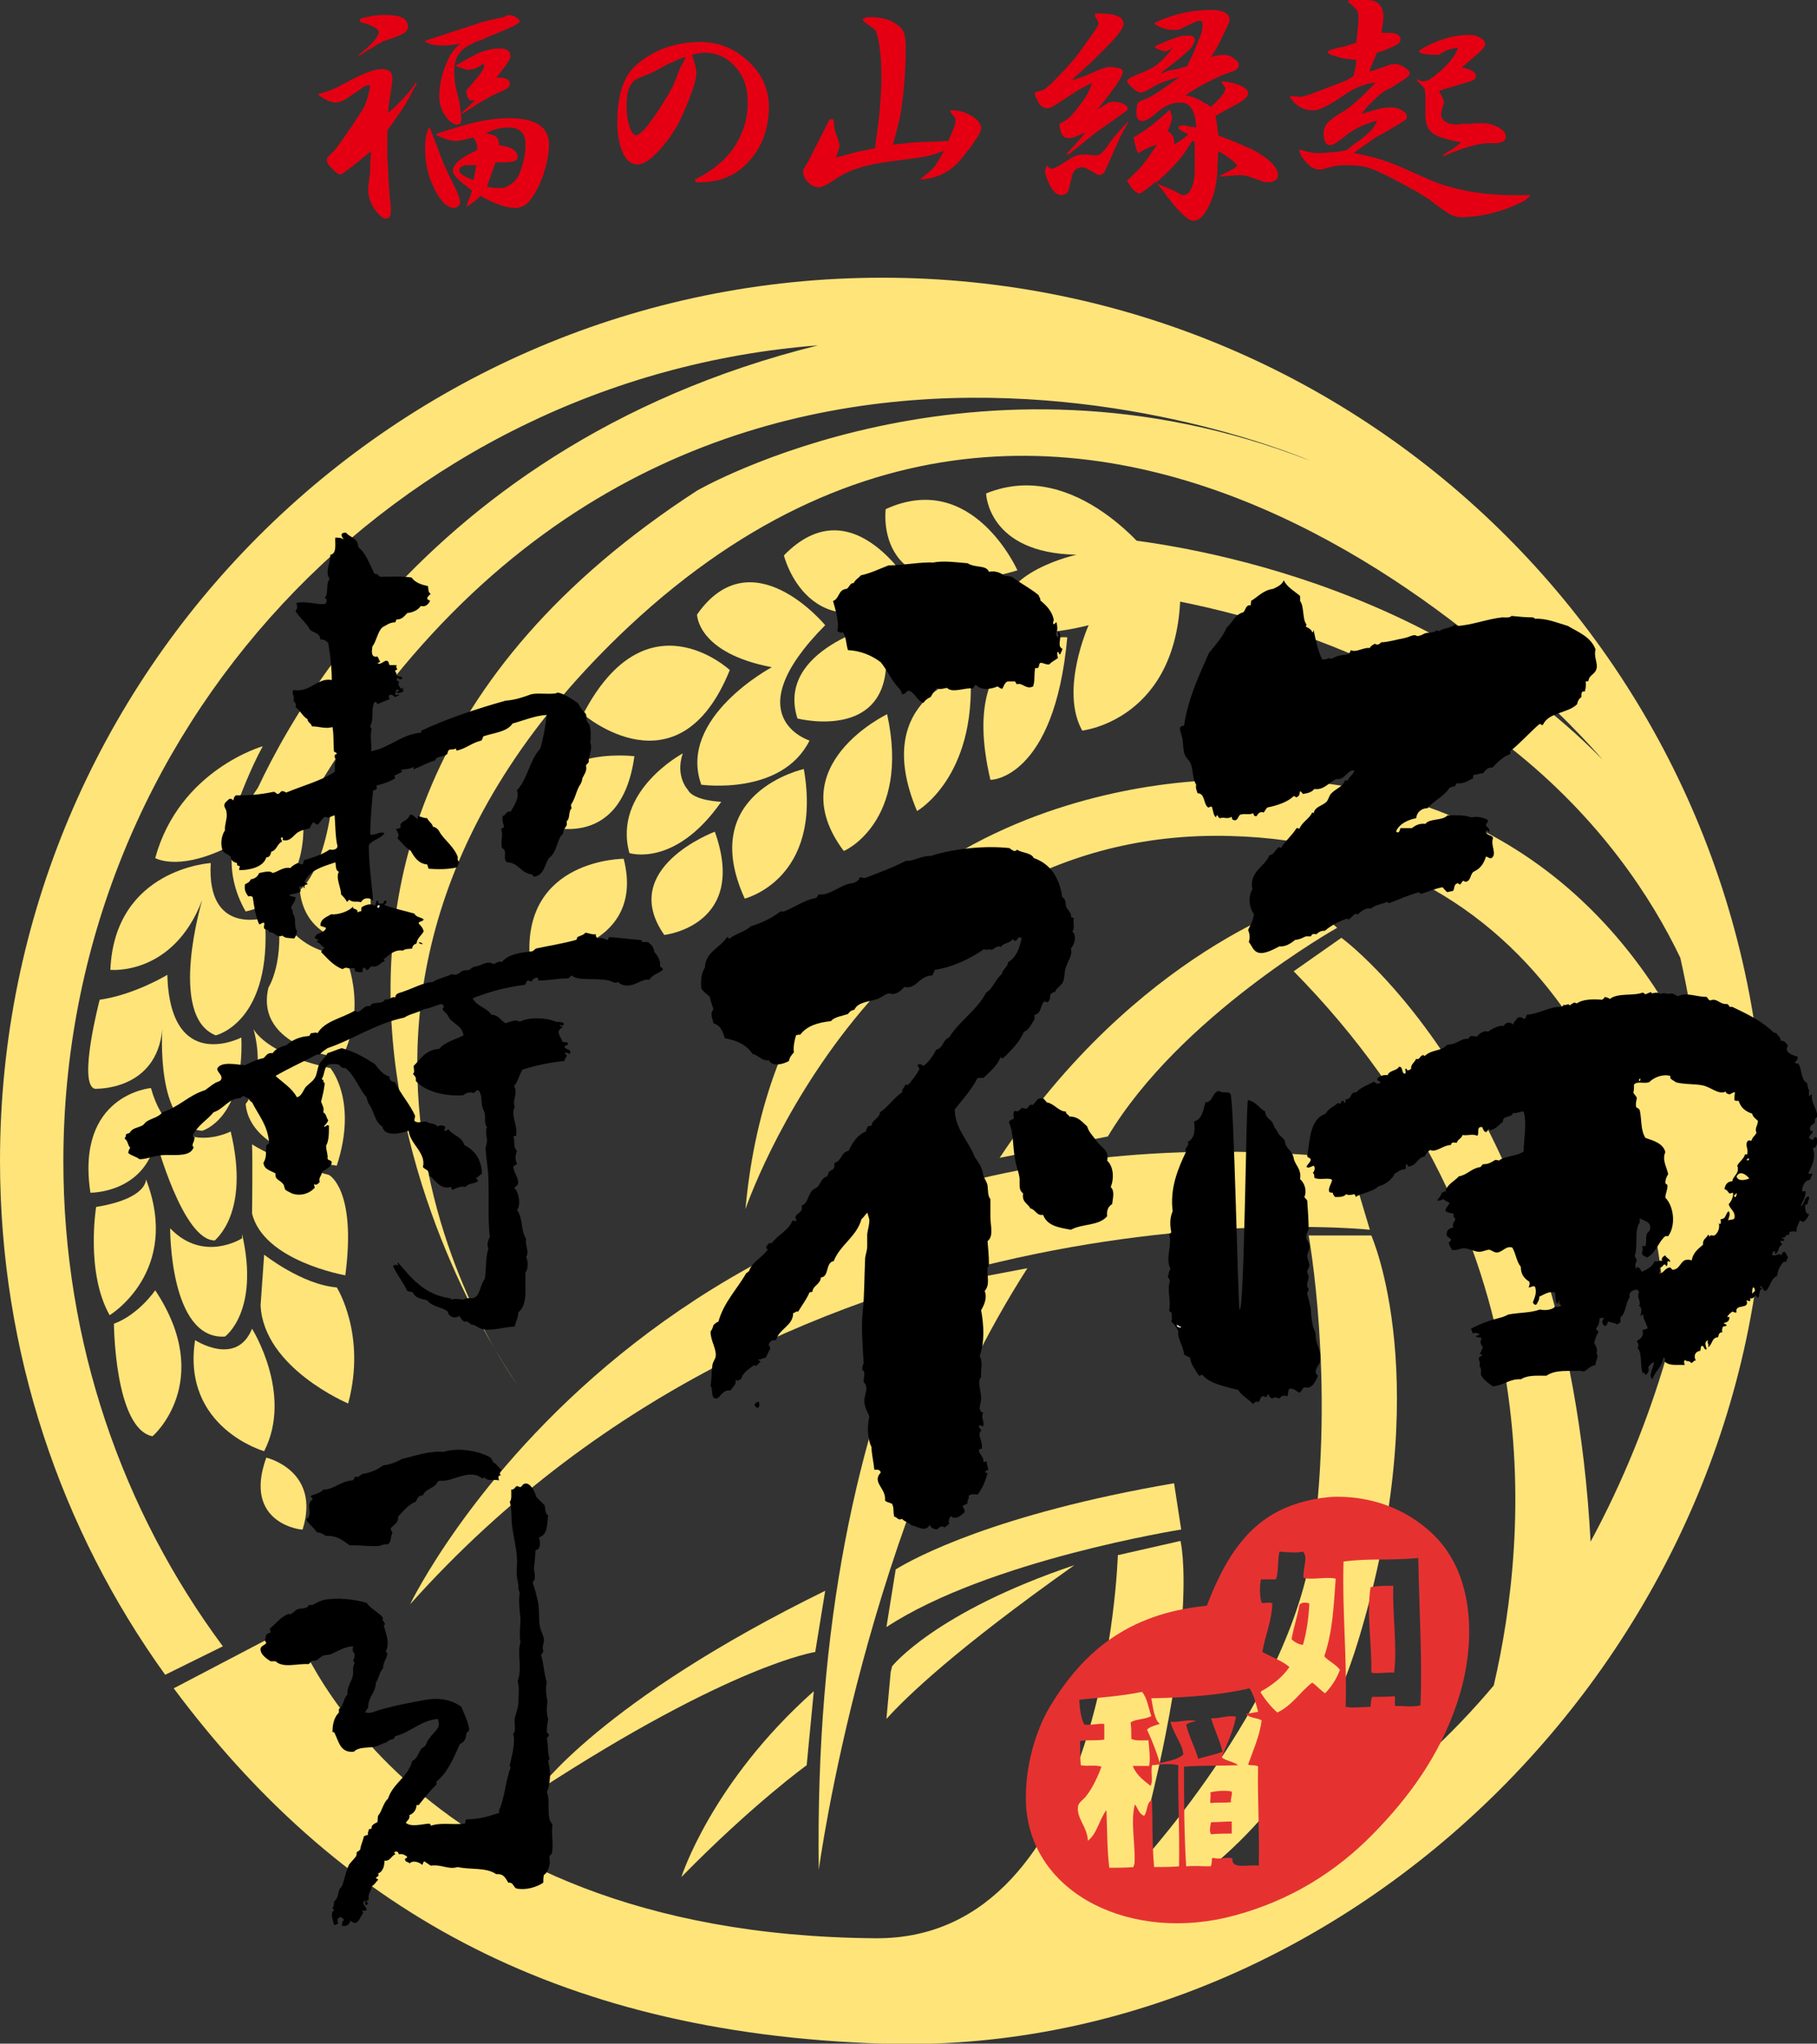 <?xml version="1.0" encoding="utf-8"?>
<!-- Generator: Adobe Illustrator 25.4.1, SVG Export Plug-In . SVG Version: 6.00 Build 0)  -->
<svg version="1.1" id="レイヤー_1" xmlns="http://www.w3.org/2000/svg" xmlns:xlink="http://www.w3.org/1999/xlink" x="0px"
	 y="0px" width="255.2px" height="287px" viewBox="0 0 255.2 287" style="enable-background:new 0 0 255.2 287;"
	 xml:space="preserve">
<rect x="0" y="0" width="255.2" height="287" fill="#333333" stroke="none"/>
<style type="text/css">
	.st0{fill:#FFE47A;}
	.st1{fill-rule:evenodd;clip-rule:evenodd;}
	.st2{fill-rule:evenodd;clip-rule:evenodd;fill:#FFFFFF;}
	.st3{fill-rule:evenodd;clip-rule:evenodd;fill:#E53231;}
	.st4{fill:#E40012;}
</style>
<g>
	<path class="st0" d="M36.9,104.8c0,0-11.7,3.3-15.1,15.7c0,0,3,1.8,9.5-1.2C31.2,119.3,33.5,111.1,36.9,104.8z"/>
	<path class="st0" d="M23.5,136.9c0,0-4.6,2.8-9.5,3.5c0,0-3.1,11.8-0.7,12.5c0,0,8.7,0.4,9.5-8.4c0,0-1,13.9,5.6,14.3
		c0,0,5.9-1.6,5.5-13.1C33.9,145.7,23.9,150.9,23.5,136.9z"/>
	<path class="st0" d="M32.4,158.9c0,0-8.3,4.3-11.2-6.1c0,0-10.6,0.9-8.5,14.7c0,0,7.6,0.1,9.2-7.4c0,0,3.8,14.2,8.3,14.1
		C30.1,174.1,35.2,170.6,32.4,158.9z"/>
	<path class="st0" d="M34,173.9c0,0-5.4,3.5-10.1-1.4c0,0-0.1,15.7,7.7,15.2c0,0,4.9-3.5,2.4-14.4"/>
	<path class="st0" d="M20.5,165.6c0,0,0.3,2.7-7,3.9c0,0-1.5,9.2,1.9,15.2C15.4,184.7,25.5,178.6,20.5,165.6z"/>
	<path class="st0" d="M21.8,181.2c0,0-2.3,3.4-5.8,4.7c0,0,0.1,14.7,5.4,15.8C21.4,201.8,30.3,194,21.8,181.2z"/>
	<path class="st0" d="M150.9,219.8c-19.6,6.6-25.6,14.2-25.6,14.2l-0.2,0.8l-0.6,6.6C127.3,238.3,134.1,231.7,150.9,219.8z"/>
	<line class="st0" x1="125.1" y1="234.8" x2="124.6" y2="241.5"/>
	<path class="st0" d="M40.7,105.8c0,0-13,10.3-6.2,22.2C34.4,128,47.4,126.2,40.7,105.8z"/>
	<path class="st0" d="M46.8,111.6c0,0,6.9,4.9,4.9,21c0,0-8.8,0.4-9.6-7.6C42,125,45.5,123.1,46.8,111.6z"/>
	<path class="st0" d="M38.9,127.6c0,0,2.3,6.2,9.5,6.5c0,0,3.4,7-0.4,14.5c0,0-12.3-1.4-10.3-9.9C37.7,138.7,40.1,135,38.9,127.6z"
		/>
	<path class="st0" d="M29.6,121.2c0,0-13.5,0.8-14.1,15c0,0,8.8,0.9,12.9-9.8c0,0-4.9,16.3,1.9,19c0,0,8-1.8,6.9-16.5
		C37.1,128.9,29,131.4,29.6,121.2z"/>
	<path class="st0" d="M35.6,144.5c0,0,1.6,3.5,10.8,5.5c0,0,3.9,4.5,0.9,13.7c0,0-12.2-1.5-12.8-8.7
		C34.6,155.1,37.4,151.1,35.6,144.5z"/>
	<path class="st0" d="M35.4,160.7c0,0,3.9,2.6,10.8,4.3c0,0,3.9,2,2.3,14.1c0,0-11.5-2-13.1-8.7C35.4,170.5,35.5,163.3,35.4,160.7z"
		/>
	<path class="st0" d="M37.1,176.2c0,0,5.3,4.2,10.2,4.6c0,0,4.2,6.6,1.6,16.3c0,0-11.9-5-12.3-13.8L37.1,176.2z"/>
	<path class="st0" d="M27.4,188.2c0,0,5.8,3.8,8-1.6c0,0,5.8,9.2,1.7,17.2C37.1,203.8,25.5,200.5,27.4,188.2z"/>
	<path class="st0" d="M37.4,204.7c0,0,7.7,1.8,5.1,10.1C42.6,214.9,34,214.1,37.4,204.7z"/>
	<path class="st0" d="M72.7,194.5c0,0-53.7-74.4,25.2-125.6c0,0,39-22.6,86.1-4.2c0,0-93.7-41.1-143.9,53.9c0,0-9.5-1.3-6.7-1
		c3.1-9.6,23-54.6,81.5-69.1c-59.3,4.6-106,54.1-106,114.6c0,25.5,8.3,49.1,22.4,68.1l-8.1,4C8.6,214.9,0,190,0,163
		C0,94.5,55.5,39,123.9,39c68.5,0,124,55.5,124,124s-58.4,126.1-124,124c-46.6-1.5-76.9-19.6-99.5-49.9l16.8-8.8
		c0,0,14.9,43.4,81.8,43.9c32.5,0.2,34-53.8,34-53.8l8.8-2c0,0,3,11.8-6.8,46.6c0,0,22.3-23.6,25.4-46.4c3.1-22.8-0.6-43.1-0.6-43.1
		h8.8c0,0,9.2,20.5-1.8,56.8c-5.7,18.8-16.7,30.2-28.5,37.5c20.2-5.7,35.8-17.2,47.5-31.1c4.9-21.1,8.5-63.1-28.1-100.3l6.7-4.7
		c0,0,31.7,23,35,84.8c4.6-8.5,8.1-17.3,10.6-25.8c0.3-31-16.1-72.2-61.3-73.3c-49.8-1.3-68,52.4-68,52.4
		c5.5-60.4,65.9-60.2,65.9-60.2c41.5-2.5,60.1,22.9,67.8,40c-0.4-5.2-1.3-10.2-2.4-15.1c-7.9-16.5-28.8-44.8-80.3-51.7l-0.9-7.4
		c6.1,0.5,43.9,4.4,70.3,31.3c0,0-69.1-82-136.8-18.7C32.3,140.6,72.7,194.5,72.7,194.5"/>
	<path class="st0" d="M72.7,194.5"/>
	<path class="st0" d="M192.4,172.7l-3-10c-97-10.1-131.8,62.6-131.8,62.6C112.2,164.2,192.4,172.7,192.4,172.7z"/>
	<path class="st0" d="M115.9,223.4c-31.6,15.5-40.4,28.1-40.4,28.1c27.3-17.8,39-19.5,39-19.5L115.9,223.4z"/>
	<path class="st0" d="M113.3,247.9l1-10.4c-14.4,12.8-18.6,26.1-18.6,26.1C105.8,253.3,113.3,247.9,113.3,247.9z"/>
	<path class="st0" d="M187.8,130.3l-4.2-3.8c0,0-23.9,7-43.2,36.1l15.2-3C165.7,142.7,187.8,130.3,187.8,130.3z"/>
	<path class="st0" d="M164.9,208.3c-25.1,4.3-36.5,10.5-39.1,12.1l-1.3,8.1c14.3-9.4,41.4-13.7,41.4-13.7L164.9,208.3z"/>
	<path class="st0" d="M115,262.6c0,0,6.5-49,29.3-84.5l-14.8,2.8C120.5,201.7,114.5,227.8,115,262.6z"/>
	<path class="st0" d="M152.9,87.8c0,0-4.1,9.1-0.9,14.8c0,0,13.8-1.5,13.8-19.9l-3.9-4.2c0,0-10.7-14.4-23.4-9.2
		c0,0,0.2,8.4,12.7,8.6c0,0-11,2.4-10.3,8.7C140.9,86.7,142.2,90.5,152.9,87.8z"/>
	<path class="st0" d="M142.9,80.1c0,0-6.3-14.2-18.5-8.6C124.4,71.5,122.4,86.1,142.9,80.1z"/>
	<path class="st0" d="M140.7,82.4c0,0-14.5-1-15,10.1C125.7,92.5,140.1,98.9,140.7,82.4z"/>
	<path class="st0" d="M149.9,89.5c0,0-15.8-1.3-10.8,20C139,109.6,148.1,109.5,149.9,89.5z"/>
	<path class="st0" d="M136.3,94.7c0,0-14.3,3.1-7.5,19.2C128.8,113.9,137.1,109.2,136.3,94.7z"/>
	<path class="st0" d="M128.4,83c0,0-8.4-15.2-18.3-5C110.1,78,113.6,92.2,128.4,83z"/>
	<path class="st0" d="M123.8,87.6c0,0-14.9,3.5-11.8,13.3C112,100.9,127.9,105,123.8,87.6z"/>
	<path class="st0" d="M124.6,100.3c0,0-15.1,7.2-6.1,19.2C118.5,119.6,127.9,115.4,124.6,100.3z"/>
	<path class="st0" d="M112.9,108c0,0-15.1,3.3-8.3,18.2C104.5,126.2,115.6,123.6,112.9,108z"/>
	<path class="st0" d="M115.9,87.8c0,0-10.3-12.5-18-1.5c0,0,0,5.4,10.5,7.4c0,0-13.3,7.1-9.9,16.5c0,0,11.3,1.6,15.2-6.2
		C113.7,104,103.1,100.7,115.9,87.8z"/>
	<path class="st0" d="M102.5,94.1c0,0-11.7-10.9-20.6,6.2C81.9,100.3,95.3,111.9,102.5,94.1z"/>
	<path class="st0" d="M100.4,116.8c0,0-13.7,5.1-7.1,14.5C93.3,131.3,105.1,130,100.4,116.8z"/>
	<path class="st0" d="M89.1,106.2c0,0-14.5-1.8-13,9.6C76.1,115.8,87.2,120.1,89.1,106.2z"/>
	<path class="st0" d="M87.6,120.6c0,0-14.2,0-13.2,14C74.4,134.6,91,134,87.6,120.6z"/>
	<path class="st0" d="M96.6,110.9c0,0-1.8-1.9-0.7-5.1c0,0-9.9,5.3-7.5,14c0,0,6.4,2.1,12.9-7.2C101.4,112.6,97.4,112.5,96.6,110.9z
		"/>
	<path class="st0" d="M72.7,194.5"/>
</g>
<g>
	<path class="st1" d="M106.5,196.8c0.2,0.2,0.2,0.6,0,0.9c-0.2,0-0.4-0.1-0.5-0.3C106,196.9,106.4,197,106.5,196.8z"/>
	<path class="st1" d="M138.9,80.3c1-0.2,1.7,0.2,2.3,0.6c0.4-0.1,0.6,0.1,0.9,0.1c1.2,0.9,2.6,1.6,3.8,2.6c0,0.3,0.3,0.4,0.2,0.7
		c0.8,0.7,1.6,1.4,1.9,2.7c0,0.2-0.1,0.3-0.1,0.6c0.2,0.2,0.3-0.2,0.5-0.2c0.1,0.6,0.2,1.1-0.1,1.5c0,0.3,0.1,0.5,0.3,0.6
		c0.2-0.2-0.1-0.5,0-0.8c0.8,0.5-0.3,2,0.6,2.4c0,0.3-0.2,0.5-0.3,0.8c-0.2,0-0.2-0.3-0.3-0.4c-0.2,0.2-0.1,0.6,0,0.9
		c-0.5,0.4-0.9,0.5-1.2,0.9c-0.5,0.1-1-0.3-1.3-0.2c-0.3,0.2,0,0.9-0.7,0.7c-0.2,0.9,0,1.7-0.3,2.6c-1,0.5-1.5-0.6-2.3-0.3
		c0-0.1-0.2-0.2-0.2-0.4c-0.3,0-0.7,0-1.1,0c-0.4,0.2-0.5,0.6-0.7,1c-0.2,0.1-0.5-0.2-0.7-0.3c-0.9,0.4-2.3,0.6-3-0.2
		c-0.3,0-0.3,0.4-0.5,0.5c-1-0.2-2.8,0.7-3.6-0.1c-0.5,0.1-1.1,0.3-1.4,0c-0.4,0.4-0.6,0.8-0.9,1.3c-0.5,0.2-0.8,0.5-1,0.8
		c-0.9-0.3-1.1-1.3-2-1.7c-0.5,0-0.4,0.5-1,0.5c-0.1-0.3-0.2-0.6-0.4-0.8c-1-1-1.7-2.6-2.6-3.7c-1.2-0.9-2.7-1.6-4.6-1.7
		c-0.3-0.9-0.2-1.7-0.7-2.5c-0.3,0.1-0.6,0-0.8-0.2c0.3-1.1-0.2-2.8-0.6-4.2c0.9-0.3,0.7-1.6,1.9-1.7c0.4-0.2,0.5-0.9,1-0.8
		c0.2-0.5,0.7-0.7,1-1.1c1.4-0.3,2.6-0.9,3.9-1.4c2.1,0,4.5-0.5,6.3-0.4c1.4-0.3,3.5,0,4.8,0.1C137,79.8,138.5,79.3,138.9,80.3z"/>
	<path class="st1" d="M156,166.7c0.6,0.6,0.3,1.5,0.2,2.4c-0.5,0.3-0.8,0.8-0.7,1.7c-1.2,1.4-3.4,1-5.1,1.9
		c-1.6-0.3-3.3-0.5-3.9-2.1c-0.9,0.2-1.1-0.8-1.8-0.9c-0.3-0.7-1.2-0.8-1-2.1c-0.5-0.4-0.5-0.8-0.5-1.6c0.1-0.9-0.4-1.9-0.6-3
		c-0.4-2-0.2-3.9-0.9-5.4c0.1-0.4,0.6-0.3,0.7-0.6c-0.1-0.4-0.1-0.7,0.1-1c0.5,0.2,0.7-0.1,1-0.4c0.3,0,0.4,0.1,0.6,0.1
		c0.4,0,0.4-0.8,0.9-0.5c0.6-0.4,0.6-1.2,1.6-0.9c0.1,0.2,0.3,0.3,0.4,0.5c1.1,0.2,1.7,1.3,2.7,1.3c0,0.4,0.4,0.4,0.5,0.7
		c1.3,0,1.8,0.8,2.5,1.4c0.2,0.8,0.9,1.4,1.5,2.3c0.6,0.7,1.6,1.1,1.3,2.5C156.4,163.8,156.5,165.5,156,166.7z"/>
	<path class="st2" d="M165.3,186c0.2,0.1,0.3,0.3,0.6,0.3c0,0.1,0,0.1-0.1,0.1c0,0,0,0.1,0,0.1c-0.1-0.1-0.4-0.1-0.5-0.2
		C165.3,186.2,165.3,186.1,165.3,186z"/>
	<path class="st1" d="M58.6,115c0.2,0,0-0.3,0.1-0.4c0.5,0.1,0.8,0.3,1.3,0.3c0.2,0.5,0.7,0.7,0.8,1.2c0.6,0.1,0.8,0.5,1.1,1
		c0.7,1,2,2,2.4,3.3c-0.1,0.4,0.1,0.5,0.2,0.8c-0.2,0.1-0.2,0.5-0.3,0.6c-1.2,0.3-2.7,0.3-4,0.2c-0.1-0.2-0.1-0.4-0.2-0.6
		c-1.2-0.1-1.8-1-2.3-1.9c-0.8-0.5-1.3-1.2-1.9-1.8c0.4-0.4,0-0.9-0.2-1.3c0.4,0,0.5-0.1,0.7-0.2c-0.3-0.7,0.5-0.8,0.9-1.2
		c0.4-0.3,0.2-0.6,0.6-0.6C58,114.5,58.4,114.8,58.6,115z"/>
	<path class="st1" d="M52.9,126.5c0.3-0.1,0.2,0.3,0.3,0.4c0.2,0,0.3,0,0.5,0c0.3,0,0.1-0.5,0.5-0.4c0.3,0.3-0.2,0.4-0.2,0.6
		c1.3,0.5,2.8,0.8,4.2,1.2c0.2,0.5,0.9,0.5,1.3,0.8c-0.1,0.4-0.7,0.2-0.7,0.6c0.3,0.3,0.6,0.6,0.7,1.1c-0.3,0.6-0.9,0.9-1,1.7
		c-0.3,0.1-0.6,0.3-0.6,0.7c-0.4,0.1-1,0-1.3,0.3c-1.2-0.2-1.9,0.6-2.7,1.2c0,0.2,0.2,0.2,0.1,0.3c-0.7,0.2-0.8,0.9-1.8,0.7
		c-0.3,0.1-0.3,0.4-0.6,0.5c-0.3,0.1-0.2-0.3-0.4-0.3c-0.4,0-0.2,0.5-0.3,0.6c-0.4,0.1-0.6,0-1-0.1c-0.2-0.1,0.1-0.3-0.1-0.4
		c-0.4-0.1-0.8,0.1-1.1-0.1c-0.3,0-0.4,0.1-0.6,0.2c-1.3-0.5-2.1-1.5-3-2.4c0.1-0.3,0.3-0.4,0.5-0.6c-0.5-0.2-0.6-0.7-1.1-0.8
		c0-0.2,0.1-0.2,0.3-0.2c-0.1-0.2-0.5-0.2-0.6-0.4c0.2-0.8,1.4-0.6,1.6-1.4c-0.2-0.1-0.6-0.2-0.8-0.3c0-1,0.9-1.2,1.5-1.6
		c1,0.1,2.5-0.4,3.1-1.1c-0.2,0.5,0.7,0.2,0.6,0.8c0.3,0,0.3-0.2,0.5-0.1c0.1-0.2,0-0.3,0.1-0.6c0.5-0.3,1.2-0.6,1.9-0.2
		C52.7,127.1,52.8,126.8,52.9,126.5z M53,127.5c0.2,0.1,0.3-0.3,0.1-0.4C53,127.3,52.9,127.2,53,127.5z"/>
	<path class="st2" d="M53.2,127.1c0.2,0,0.1,0.4-0.1,0.4C52.9,127.2,53,127.3,53.2,127.1z"/>
	<path class="st1" d="M58.8,132.4c0.2-0.2,0.4,0.1,0.6,0.1C59.2,132.7,59,132.5,58.8,132.4z"/>
	<path class="st1" d="M70.4,206.4c-0.1,0.4-0.4,0.5,0,0.8c-0.2-0.1-0.2,0.1-0.4,0.1c0,0.2,0,0.4,0.1,0.6c-0.7-0.2-1.6,0.2-2-0.4
		c-0.2,0-0.2,0.1-0.4,0.1c-1.5-1.2-3.4,0-5,0.3c-0.4,0.1-0.8,0-1.1,0.1c-0.2,0.1-0.2,0.3-0.5,0.6c-0.6,0.5-1.5,0.7-1.7,1.4
		c-0.7,0-0.8,0.5-1,0.9c-1.1,0.4-1.7,1.3-2.5,2.1c0.1,0.9-0.6,1.1-1,1.6c-0.1,0.3,0.2,0.4,0.2,0.7c-0.3,0.6-0.1,1.3-0.7,1.6
		c-0.5-0.1-0.7,0.1-1.1,0.2c-1.3,0.1-2.7-0.1-4.2-0.1c-0.9-0.6-1.7-1.4-3.3-1.3c-0.4-0.2-0.7-0.5-1.3-0.5c-0.4-0.7-1.1-1.1-1.5-1.8
		c1.1-0.7-0.2-2.1,0.9-2.8c0-0.3-0.2-0.3-0.3-0.5c0.6-0.3,1.4-0.4,1.8-0.9c1.5,0,2.4-1.2,4.1-1.3c0.2-0.1,0.3-0.3,0.3-0.5
		c0.2,0,0.3,0,0.5,0c0.2-0.1,0.4-0.3,0.6-0.4c1.2-0.2,2.1-0.6,2.9-1.2c0.9-0.1,2-0.5,2.6-0.9c1.8-0.4,3.9-1.2,5.9-1
		c2.1-0.7,5.1-0.1,6.6,0.8c0.1,0.2,0.3,0.3,0.3,0.6C69.8,205.6,70,206.1,70.4,206.4z"/>
	<path class="st1" d="M233.2,139.6c0.5-0.3,1,0.1,1.6-0.1c0.3,0.1,0.6,0.3,0.9,0.4c1.2-0.6,2.5,0.1,4,0.1c0.2,0.2,0.2,0.4,0.5,0.5
		c1-0.4,1.3,0.6,2.4,0.5c0.1,0.1,0.3,0.2,0.3,0.4c0.1,0,0.3,0,0.4,0c2.1,1,4.2,2,5.8,3.6c0.2,0,0.2,0.1,0.4,0.1
		c0.2,0.4,0.6,0.5,0.6,1.1c0.3-0.2,0.9,0.3,1,0.7c-0.6,0.9,0.7,1.3,1.4,1.5c0,0.4-0.2,0.6-0.4,0.8c0,0.2,0.4,0.1,0.5,0.2
		c0.5,0.8,0.3,2.2,1.2,2.7c0.1,0.4,0.1,0.8,0.3,1c0,0.3-0.1,0.5,0,0.8c0.2,0.1,0.1-0.2,0.4-0.2c-0.2,1.1,0.7,2,0.8,3.2
		c-0.4,0-0.4,0.4-0.4,0.8c-0.4,0.2-0.9,0.6-0.6,1.1c0.1,0.2,0.2-0.1,0.3,0c0,0.5-0.4,0.5-0.5,0.9c0,0.3,0.3,0.2,0.4,0.4
		c0.3,0,0.2-0.5,0.6-0.4c0.3,0.4,0.1,1.7-0.5,1.5c0.5,1.4-0.1,2.5-0.6,3.5c0.1,0.3,0.4,0.1,0.6,0.1c-0.1,0.3-0.3,0.6-0.4,0.9
		c-0.8,0.1-1,0.8-1.1,1.5c0.1,0.3,0.2,0,0.5,0.1c0,0.8-0.4,1.4-0.7,2.1c0.6-0.2,0.4-1.2,1.1-1.4c0.3,0.4-0.2,0.6-0.1,1.1
		c-0.2,0-0.3,0.1-0.4,0.2c0.1,0.5,0,1.2,0.6,1.2c-0.2,0.5-0.4,0.8-0.8,1.1c-0.2,0-0.4-0.2-0.5-0.2c-0.2,0.5-0.5,0.9-0.5,1.6
		c-0.3-0.1-0.6-0.1-0.9,0c-0.2,0,0,0.3-0.1,0.4c-0.6-0.1-0.4,0.5-1,0.4c0,0.3,0.4,0.1,0.3,0.4c-0.2,0.2-0.4-0.1-0.5,0.1
		c-0.1,0.3,0.2,0.2,0.2,0.5c-0.6,0.2-0.4,1.1-1,1.3c0-0.1,0-0.3,0-0.4c-0.2,0-0.4,0.2-0.4,0.5c0.4,0.4,1-0.4,1.3,0.1
		c0.1-0.2,0.1-0.5,0.4-0.5c0.3,0.1,0.3,0.5,0.5,0.7c0,0.3-0.2,0.4-0.2,0.7c-0.1,0-0.2,0-0.4,0c-0.4,0.5-0.8,1-0.9,2
		c-0.9,0.3-0.9,1.5-1.6,2.1c-0.4,0-0.4-0.6-0.7-0.7c-0.3,0.2,0.2,0.3,0.2,0.4c-0.5,0.1-0.3,0.9-0.6,1.3c-0.1-0.1-0.2-0.2-0.3-0.4
		c-0.2,0.2-0.5,0.6-0.8,0.4c0,0.2,0.1,0.2,0,0.4c-0.2,0.1-0.3-0.1-0.5-0.1c0.5,1.4-1.7,0.4-1.4,1.7c-0.3,0.1-0.4-0.1-0.6-0.1
		c-0.3,0.2-0.5,0.4-0.7,0.7c0.1,0.2,0.2-0.1,0.3,0.1c0,0.6-0.4,0.7-0.8,0.8c0.1,0.2,0.4,0.1,0.4,0.4c-0.2,0-0.3,0.1-0.5,0.1
		c-0.1,0.3-0.2,0.4-0.1,0.8c-0.5,0-0.5,0.4-0.6,0.7c-0.9,0-0.8,1.1-1.4,1.4c0.2-0.5-0.2-0.5,0-1c-0.7,0.3-0.2,1-0.2,1.3
		c-0.4,0.1-0.3-0.4-0.6-0.5c-0.3,0-0.2,0.5-0.3,0.7c-0.7,0.1-1,0.7-0.6,1.4c-0.3-0.2-0.3,0.3-0.7,0.3c-0.2-0.4-0.6-0.1-0.8-0.4
		c-0.3,0.1-0.1,0.5-0.1,0.7c-1-0.1-2.1,0.2-2.8-0.5c0-0.3,0.2-0.6-0.2-0.5c-0.1,1.2-1.2,1.9-1.5,3c-0.7-0.5,0.2-1.6,0.2-2.4
		c-0.2,0-0.6,0.4-0.8,0.7c0.2,0.6-0.1,0.8-0.3,1.1c-0.2-0.1-0.2-0.4-0.5-0.3c-0.4-1.3,0-2.7-0.7-3.5c0.3-0.5,0-0.6-0.1-1
		c0.6-0.3,1-0.7,0.8-1.5c0.2-0.1,0.6-0.1,0.7-0.3c-0.1-0.6-0.6-1.2-0.6-1.8c-0.1-0.3-0.2,0.1-0.4,0.1c0.1-0.4,0.3-1.2-0.2-1.4
		c0.4-0.6-0.4-1.2,0-1.9c0-0.2-0.2-0.3-0.3-0.4c-0.6,0.1-1.2,0.3-1,1.1c-0.6,0.7-0.5,2.2-1.3,2.8c0,0.2,0,0.5,0,0.7
		c-0.2,0.1-0.3,0.2-0.5,0.3c-0.4-0.3-0.7-0.2-1.2-0.4c-0.2,0.1-0.1,0.5-0.4,0.6c-0.5,0-0.6-0.9-0.2-1c-0.1-0.3-0.3,0-0.6-0.1
		c-0.1,0.5-0.1,1-0.5,1.4c-0.1,0.4,0.3,0.3,0.3,0.6c-0.3,0.4-0.4,0.8-0.6,1.5c0.2,0.3,0.6,1.1,0.3,1.5c0.5,0.3-0.2,1.1-0.1,1.6
		c-0.7,0.1-1.1,0.6-1.6,0.9c-0.3,0-0.4-0.1-0.6-0.1c-1.6,0.1-3.4-0.2-4.7,0.7c-1.5,0-2.6-0.1-3.6,0.5c-1.5-0.1-2.3,0.8-3.9,1
		c-0.6-0.4-1.3-0.9-1.7-1.6c0-0.5,0.1-1-0.2-1.2c0.1-0.5,0-0.7-0.1-1.1c0-0.3,0.3-0.3,0.5-0.5c-0.1-0.1-0.3-0.1-0.4-0.2
		c0.3-0.2,0.3-0.7,0.5-0.9c-0.3-0.3-0.5-0.8-0.2-1.2c-0.1-0.3-0.6-0.1-0.8-0.3c0-0.2,0.4-0.1,0.5-0.3c-0.2-0.2-0.7-0.3-0.9-0.1
		c-0.1-0.2-0.2-0.4-0.3-0.7c1.3-0.7,2.7-1.2,4.3-1.6c0.4-0.1,0.7-0.3,1-0.4c1.6-0.3,3-0.2,4.4-0.7c0.8,0.2,1.8,0,2.1-0.4
		c0.4,0,0.7,0.1,0.9-0.2c-0.3-0.1-0.4-0.3-0.2-0.7c-0.2,0.1-0.2,0.4-0.4,0.5c-0.3-0.4-0.2-1.1-0.3-1.6c-0.9-0.2-1.5,0.3-2.2,0.6
		c0,0.5-0.2,0.7-0.4,1.1c-0.3,0.1-0.4-0.1-0.5-0.3c0.2-0.6,0.6-1.3,0.3-2.2c-0.3-0.2-0.5,0.1-0.9,0.1c0.1-0.3,0.2-0.4,0.1-0.8
		c-0.6-0.4-1.2-0.9-1.2-2.1c-0.6-0.7-0.7-1.9-1.2-2.7c-0.9-0.3-1.4,0.7-2.2,0.7c-0.3,0-0.7-0.3-1-0.4c-0.4,0-1,0.3-1.4,0.3
		c-0.7,0-1.5-0.5-2.2-0.5c-0.5,0-1.1,0.4-1.7,0.2c-0.1-0.3-0.3-0.5-0.4-0.9c0-0.3,0.3-0.2,0.3-0.5c-0.1-0.3-0.5-0.3-0.6-0.6
		c-0.1-0.7,0.3-1,0.9-1.1c-0.1-0.4,0-0.7,0.3-1.1c0-0.4-0.4-0.3-0.2-0.8c-0.3-0.2-0.9-0.1-1.2-0.5c0.1-0.5,0.5-0.7,0.6-1.1
		c-0.3-0.1-0.6-0.3-0.9-0.5c-0.3,0.2-0.6,0.2-0.9,0.2c0.3-0.3,0.6-0.7,0.7-1.1c0.2,0,0.3-0.3,0.5-0.1c0.2-1.1,1.3-1.5,1.9-2.2
		c1.2-0.2,1.7-1.1,3-1.3c0.2-0.1,0.2-0.3,0.4-0.4c0.8,0,1.2-0.3,1.7-0.6c0.2,0,0.4,0,0.5,0.1c0.9-0.7,2.6-0.6,3.5-1.3
		c0-1.7,0.5-4,0-5.6c-0.7,0-0.9,0.3-1.5,0.2c-0.1,0.7-1.5,0.3-1.4,1.2c-0.5,0.4-0.9,1-1.7,1.2c-0.2,0.1-0.2-0.2-0.3-0.2
		c-0.1,0.2-0.2,0.4-0.4,0.5c-0.3-0.1-0.4-0.4-0.5-0.7c-0.9-0.2-0.4,0.9-0.7,1.2c-0.7-0.3-1.3,0-2.1-0.1c-0.1,0.5-0.7,0.6-0.8,1.1
		c-0.4-0.1-0.8-0.1-0.8,0.3c-1.1,0-2.1,1.1-2.9,0.7c-0.4,0.2-0.6,0.5-0.8,0.9c-1.1,0.2-1.1,1.3-2.2,1.4c-0.3,0.1-0.1-0.4-0.4-0.3
		c-0.1,0.1,0,0.5-0.1,0.7c-0.8,0-1,0.4-1.5,0.6c-0.4,0.9-1.4,1.6-2.3,1.8c-0.8,0.8-2.3,0.9-3.2,1.5c0-0.2-0.1-0.3-0.2-0.4
		c-0.3,0.1-0.9,0.2-1.1,0c-0.4,0.4-0.8,0.4-1.6,0.4c-0.1-0.2-0.3-0.3-0.3-0.6c-0.2,0-0.3,0-0.5-0.1c-0.2-0.6,0.3-1.1,0.4-1.7
		c-0.5-0.4-1.8,0.1-2.5-0.3c0-0.3,0-0.5-0.2-0.7c0.2-0.2,0.4-0.7,0.1-1c-0.3,0.1-0.7,0.4-1,0.2c0.1-0.4,0.5-0.6,0.6-1
		c0-0.3-0.4-0.3-0.5-0.5c0.4-2.2,0.3-5.2,2.6-6c0.3-0.7,1.2-1,1.7-1.5c0.1,0,0.2,0.1,0.3,0.1c0.2,0,0.1-0.3,0.3-0.4
		c0.3-0.1,0.2,0.3,0.4,0.3c0.2-0.2,0-0.3,0.1-0.5c0.9,0,0.6-1.1,1.5-1c0.6-0.7,1.6-1,2.5-1.5c0.2,0.3,0.7,0.4,0.9,0.1
		c-0.1-0.2-0.4-0.2-0.5-0.4c0.2-0.5,1-0.7,1.5-0.6c0.2-0.7,1.3-0.6,1.6-1.2c0.6,0,0.3,0.9,0.8,1c0.3-0.2,0-0.4,0.1-0.7
		c0.3-0.1,0.1,0.3,0.4,0.2c0.2,0,0.2-0.1,0.4-0.2c-0.1-0.6,0.5-0.9,0.7-1.4c0.5,0.2,0.5-0.4,0.9-0.5c0.2-0.1,0.2,0.1,0.3,0.1
		c1.1-1,2.3-0.6,3.2-1.6c1.4,0,1.8-0.9,2.9-0.8c0.1-0.1,0.2-0.3,0.4-0.4c0.3,0,0.6,0,0.8,0.1c0.3-0.4,1.1-1,1.6-0.7
		c0.5-0.4,1.6-1,2.2-0.8c0.2-0.5,0.9-0.7,1.3-0.2c0.1-0.4,0.4-0.6,0.7-1c0.4-0.1,0.7,0,0.8,0.2c0.4,0,0.3-0.5,0.5-0.6
		c1.6-0.1,3.3-1.2,4.8-1.1c0.1-0.1,0.3-0.1,0.3-0.3c0.4,0.2,0.6-0.3,0.9,0.1c0.2-0.2,0.4-0.3,0.6-0.4c0.2,0,0.2,0.1,0.4,0.1
		c0.8-0.6,2.4-0.6,3.5-0.5c0.2-0.1,0.3-0.2,0.4-0.4c0.3,0.1,0.5,0.1,0.7,0.3c1.1-0.9,3.3-0.4,4.6-0.9c0.3,0,0.2,0.3,0.5,0.2
		c0.2-0.1,0.5-0.2,0.7-0.3C231.9,139.8,232.6,139.1,233.2,139.6z M241.6,171.9c0.2-0.2,0-0.5,0.1-0.7c0.8,0,0.6-0.8,1.1-1.1
		c0.3,0.4,0,0.9-0.1,1.3c0.3-0.2,0.6,0,0.9-0.3c0.2-1-0.6-1.2-0.8-2c0.3-0.3,0.7-1,0.6-1.6c-0.2,0-0.2,0.1-0.5,0.1
		c-0.2-0.2-0.3-0.5-0.7-0.6c0.1-0.6,0.4-1.1,1.1-1.1c0.1-0.8,1.1-1.1,0.7-2.2c0.3-0.6,0.9-0.9,1.1-1.6c0.2,0,0.2,0.1,0.3,0
		c0.2-0.9-0.4-1.3,0.1-1.9c0.2-0.1,0.3,0,0.5,0c0.1-0.5,0.5-0.7,0.7-1.1c-0.3-0.7,0.2-1,0.2-1.7c-0.3-0.3-0.7-0.5-0.8-1
		c-0.9-0.3-1.6-0.8-1.9-1.8c-0.3,0-0.5,0-0.6-0.1c0-0.5,0-0.7,0.1-1.1c-0.4,0-0.5,0.2-0.8,0.3c-0.2-0.1-0.5-0.1-0.5-0.4
		c-1.1,0.5-2.1-0.7-3.4-0.9c-1.2-0.2-2.4-0.1-3.6-0.4c-0.2-0.2-0.6-0.3-0.8-0.6c0-0.1,0-0.2,0-0.3c-1.1-0.3-2.3,0.2-3,0.9
		c-0.9,0.2-1.6-0.2-2.1,0.3c0,0.4,0,0.9-0.1,1.1c0.1,0.3,0.4,0.5,0.5,0.8c-0.1,0.5-0.2,0.8-0.1,1.3c0.2,0.1,0.4,0.2,0.5,0.4
		c0.3,1.3,0.1,2.8,0.8,3.9c1.2,0.4,2.5,0.8,2.8,2c-0.5,1.1,0.2,2.1,0.4,3.1c-0.2,0.3-0.4,0.7-0.4,1.2c0,0.2,0.3,0.2,0.3,0.4
		c0,0.7-0.3,1.1-0.3,1.7c1.2,1.2,1.5,3.9,0.4,5.4c-0.1,0-0.2,0-0.4,0c-1,0.8-1.3,2.4-2.6,3c-0.2-0.2-0.6-0.2-0.7-0.6
		c0.1-0.3,0.2-0.7,0-1c0.2,0,0.3,0,0.5,0c0.2-0.4,0-1.1,0.2-1.7c0-0.2,0.3-0.3,0.4-0.5c0.4-1.2-0.7-1.3-1.4-1.7c0,0.2,0,0.4,0,0.6
		c-0.8,1-0.2,3.1-0.7,4.7c0.1,0.2,0.2,0.4,0.3,0.6c-0.2,0.3-0.3,0.9-0.1,1.2c0-0.2,0.1-0.3,0.3-0.2c0.3,0.1,0.3,0.4,0.5,0.6
		c0.7-0.3,1.5-0.7,1.8-1.5c0.3,0.2,0.8-0.2,1.1,0c-0.3-0.3,0.1-0.7,0.4-0.8c0.1,0.4,0.6,0.4,0.7,0.9c-0.2,0-0.3-0.2-0.4,0
		c0,0.2,0,0.5-0.1,0.6c-0.2,0-0.1-0.3-0.4-0.2c-0.2,0.2-0.3,0.4-0.7,0.5c0.3,0.3,0.1,0.4,0,0.8c0.7-0.1,0.8-0.8,1.5-0.9
		c0.3,0,0.2,0.4,0.6,0.3c1.1-0.2,0.9-1.8,2.5-1.3c0.2-1.1,0.9-1.6,1.6-2.2c-0.1-0.8,0.5-0.9,0.7-1.4c0.2,0,0.1,0.3,0.2,0.3
		c0.1-0.4,0.4-0.1,0.7-0.2c0.5-0.3,0.9-1.3,0.5-1.9C241.4,171.7,241.4,171.9,241.6,171.9z M230.2,151.8c0.2,0,0.2-0.1,0.2-0.3
		C230.2,151.5,230.2,151.6,230.2,151.8z M245.5,163c0-0.1,0.1-0.1,0.2-0.1c-0.2,0,0.1-0.5-0.1-0.2
		C245.4,162.7,245.2,162.9,245.5,163z M243.9,165.2c0.2,0.8,1.3,0.5,1.8,0.3C245.3,165,244.4,164.3,243.9,165.2z M243.5,167.9
		c0.1,0,0.1,0.3,0.3,0.2c0-0.2,0.3-0.5,0-0.5C243.8,167.8,243.6,167.8,243.5,167.9z M246.2,181.7c-0.1-0.3,0.3-0.2,0.3-0.5
		c-0.1-0.1,0-0.4-0.3-0.4C246.1,181.1,246,181.6,246.2,181.7z"/>
	<path class="st1" d="M166.8,160.4C166.6,160.4,166.9,160.2,166.8,160.4c1-0.6,1.1-1.6,0.9-2.9c1.1-0.3,1.3-1.5,1.6-2.7
		c1.1,0,0.9-1.4,1.9-1.6c0.5,0.4,1.2,0,1.6,0.4c0.5-0.2,1.1,30.7,1.3,30.3c0.7,0.5,0.9-30.3,1.2-29.4c1.1,0.2,1.5,1.1,2.4,1.6
		c0,0.8,0.7,1.1,1,1.5c0.1,0.2,0.2,0.5,0.3,0.7c0.2,0.3,0.3,0.4,0.5,0.8c0.2,0.4,0.6,0.6,0.9,1c0.1,0.2,0.1,0.5,0.2,0.7
		c0.2,0.5,0.8,0.9,1,1.5c0.1,0.2,0.1,0.5,0.2,0.7c0.3,0.8,1,1.3,0.8,2.6c0.6,0.5,1,1.6,0.6,2.5c0.1,0.2,0.3,0.3,0.4,0.5
		c0.1,1.4,0.2,2.9,0.2,4c-0.2,0.5-0.4,0.8-0.3,1.3c0,0.3,0.4,0.6,0.4,1c0.1,0.5-0.2,0.9-0.3,1.4c0,0.5,0.3,1,0.3,1.4
		c0,0.3-0.3,0.6-0.3,0.9c0,0.2,0.2,0.5,0.2,0.7c0,0.6-0.5,1.2,0,1.7c0,0.3-0.2,0.4-0.2,0.7c0.2,0.6,0.3,1.4,0.5,2
		c0,0.7,0.1,1.6,0.3,2.5c0.1,0.5,0.4,0.8,0.4,1.5c0,1.1,0.9,2.1,0.6,3.5c-0.1,0.6-1.1,1.3-0.3,2c-0.3,0.8-0.9,2-1.9,1.6
		c-0.3,0.2-0.4,0.6-0.7,0.8c-0.5-0.3-0.6-0.5-1.2-0.6c-0.5,0-0.3,0.7-0.5,1.1c-0.5-0.2-0.8-0.1-1.1,0.3c-0.4-0.1-0.6-0.3-1,0
		c-0.3-0.1-0.5-0.3-0.5-0.6c-0.2,0-0.2,0.3-0.4,0.4c-0.2,0-0.2-0.2-0.5-0.1c-0.3,0.1-0.3,0.5-0.5,0.8c-0.4-0.2-0.7,0.1-0.8,0.3
		c-0.6-0.7-1.6-1.2-2.1-2c-1.8-0.5-3.9-0.8-5-2.1c-0.2-0.1-0.2,0.1-0.5,0.1c-0.5-0.8-1.1-1.5-1.3-2.6c-0.3-0.1-0.6-0.2-0.8-0.4
		c-0.1-1.2-1-2.3-0.8-3.3c-0.3-0.5-0.6-1-1-1.3c0.2-0.4,0-0.8,0.1-1.2c-0.1-0.1-0.3-0.2-0.4-0.3c0.3-1.6-0.3-2.7,0.1-4.2
		c0-0.3-0.2-0.4-0.3-0.6c0.2-0.4,0.1-0.7,0.4-1.1c-0.8-1.5,0.3-3.3-0.2-4.9c0.1-0.1,0.3-0.1,0.3-0.3c-0.2-1-0.2-2,0.2-2.9
		c-0.4-3.2,0.7-5.9,1.9-8.4C166.2,161.3,167.2,160.8,166.8,160.4z M165.3,186.3c0.2,0.1,0.4,0.1,0.5,0.2c0-0.1,0-0.1,0-0.1
		c0,0,0.1,0,0.1-0.1c-0.3,0-0.4-0.2-0.6-0.3C165.3,186.1,165.3,186.2,165.3,186.3z"/>
	<path class="st1" d="M48.6,74.8c0.5,0.7,1.7,0.7,1.7,2c1.1,0.9,1.6,2.4,2.3,3.8c0.5-0.1,0.5,0.3,0.8,0.4c1.4,0,3-0.1,4.4,0.1
		c0.5,0.7,1.3,1,2.3,1.2c0.1,0.4,0,0.9,0.4,1.1c-0.2,0.2-0.4,0.3-0.5,0.6c0,0.3,0.3,0.2,0.4,0.4c-0.2,0.4-0.6,0.9-1.3,0.7
		c-0.4,0.6-1.1,0.9-1.9,1c-0.4,0.4-0.7,0.9-1.5,0.9c-0.1,0.1-0.1,0.3-0.2,0.4c-0.8,0-1.2,0.4-1.8,0.7c-0.7,0.7-0.8,1.9-1.4,2.7
		c-0.1,0.7-0.2,1.6,0.7,1.4c0.2,0.2,0.2,0.5,0.4,0.7c-0.1,0.1-0.2,0.2-0.4,0.2c0.4,0.4,1-0.4,1.3-0.3c0.3,0,0.3,0.4,0.4,0.6
		c0.3,0,0.7,0,1,0c-0.1,0.3,0,0.4,0.1,0.6c-0.1,0.1-0.3,0.1-0.3,0.2c0,0.2,0.2,0.2,0.2,0.6c0.2,0.3,0.7,0.1,0.8,0.4
		c-0.1,0.4-0.5,0.1-0.7,0c-0.2,0.2,0,0.6,0.3,0.5c-0.3,0.4,0,0.7,0.2,1c0.2,0,0.3,0,0.3-0.2c0.2,0.1-0.3,0.6,0.2,0.5
		c-0.3,0.2-0.7,0.4-1.1,0.3c0-0.3,0.4-0.1,0.3-0.4c-0.4-0.3-0.4,0.4-0.5,0.6c0.1,0.3,0.4-0.1,0.6,0.1c-0.2,0.1-0.4,0.2-0.6,0.3
		c-0.2-0.1-0.3-0.4-0.8-0.3c-0.2,0.2,0,0.3,0,0.6c-0.6,0.2-1.2,0.5-1.7,0.7c0-0.2-0.1-0.3-0.3-0.3c-0.7,0.7-0.1,2.4-0.7,3.3
		c0,0.2,0.1,0.3,0.2,0.5c-0.3,0.9,0.1,2.3-0.1,3.1c2.5-0.4,4.3-2.4,7-2.6c0.1,0,0-0.2,0.1-0.3c3.6-1.7,7.9-3.1,11.8-4.2
		c1.4-0.1,2.5-0.5,3.6-0.9c0.9-0.2,2.1,0,3.3-0.1c0.2,0,0.4-0.2,0.6-0.1c0.6,0.1,1.8,0.8,2.6,1.4c0.2,0.2,0.2,0.3,0.4,0.6
		c0.2,0.4,0.7,0.8,0.8,1c0.1,0.3,0,0.7,0.2,1.1c0.1,0.2,0.3,0.3,0.3,0.4c0.2,0.8,0.2,1.8,0.1,2.5c0.4,0.9-0.3,1.9-0.2,2.7
		c-0.1,0.2-0.3,0.3-0.4,0.5c0.2,0.8-0.3,1.3-0.5,1.8c-0.1,0.6-0.2,0.7-0.5,1.2c-0.4,0.8-0.6,1.8-1.1,2.5c0,0.2,0,0.3,0.1,0.5
		c-0.5,0.4-0.2,1.5-0.7,1.8c0,0.2,0,0.4,0,0.6c-0.2,0.3-0.5,0.7-0.5,1c0,0.3-0.3,0.4-0.4,0.6c-0.5,1-0.7,2.4-1.6,3
		c-0.6,0.9-0.7,2.4-2,2.6c-0.3,0-0.2-0.2-0.4-0.3c-1.6-0.2-1.9-1.7-3.5-1.7c-0.7-0.6,0.2-1.6-0.7-2c-0.2-1.1,0.2-1.9-0.1-2.6
		c0-0.3,0.4-0.2,0.4-0.4c-0.1-0.4-0.3-0.8-0.2-1.5c0.5-0.1,0.5-0.8,1.1-0.6c0.5-0.8,1.3-2,0.9-3c1.5-1.6,1.8-4.3,3.3-5.9
		c0.4-1.5,0.7-3,0.9-4.7c-1.7,0.1-3.3,0.8-4.8,1.2c-0.8,1.2-2.6,1.3-4.1,1.8c-0.1,0.1-0.1,0.4-0.3,0.6c-1.3,0.3-2.1,1.1-3.4,1.4
		c-0.2,0-0.1-0.3-0.2-0.3c-0.2,0.2-0.6,0.1-0.9,0.2c-0.2,0.1-0.2,0.4-0.3,0.6c-0.6,0.5-1.5,0.2-1.7,0.9c-1.1,0.3-1.9,0.8-2.9,1.2
		c-0.2,0.1-0.1-0.2-0.1-0.3c-0.5,0.3-1.1,0.3-1.7,0.4c-0.2,0.1,0.1,0.2,0.1,0.3c-0.4,0.1-0.7,0.4-1.1,0.5c0,0.2,0.1,0.2,0.1,0.4
		c-0.8,0.5-1.7,0.8-2.6,1c-0.1,0.2,0.1,0.2,0,0.5c-0.1,0.1-0.3,0.2-0.5,0.2c-0.2,2.1-0.4,4.3-0.4,6.2c0.6,0.2,1.3-0.5,2-0.2
		c-0.5,0.8-1.7,0.9-2.2,1.7c0,2.8,0.4,5.1,0.6,7.8c-0.5-0.5-1.3-0.5-1.7,0.2c-0.7-0.2-1,0.1-1.6-0.3c-0.3-0.1-0.1,0.3-0.4,0.2
		c-0.2-0.4-0.5-0.7-0.8-1c0-1-0.8-2.3-0.3-3.2c-0.5-0.1-0.4-0.9-0.5-1.3c-1.8,0.6-3.6,1.1-4.3,2.7c0,0.3,0.4,0.1,0.4,0.4
		c-0.4,0-0.5,0.2-0.4,0.5c-0.3,0-0.1-0.1-0.1-0.3c-0.3,0-0.5,0.1-0.7,0.2c0,0.3,0.3,0.2,0.2,0.6c-0.4,0.3-1.1,0.3-1.6,0.5
		c0.2,0.2,0.6,0.2,0.9,0.3c0,0.6-0.4,0.9-0.6,1.4c0,0.4,0.4,0.5,0.2,0.9c0.6,0.5,0.1,1.8,0.6,2.4c0,0.5-0.2,0.9-0.4,1.1
		c-0.6-0.1-1.3,0-1.6-0.4c-1,0.3-1-0.5-1.9-0.5c0-0.4-0.5-0.3-0.7-0.5c-0.1-0.4,0.1-0.5,0-0.8c-0.3-0.1-0.4,0.2-0.7,0.2
		c-0.5-1.1-0.7-2.4-0.9-3.8c-0.2-0.2-0.4-0.2-0.6-0.1c-0.4-0.5-0.6-0.9-0.5-1.7c0.3-0.2,0.7-0.3,0.8-0.7c0.6-0.1,1-0.4,1.2-0.9
		c0.6-0.1,1.5-0.4,1.9,0c0.8-0.2,1.5-0.9,2.5-0.7c0.2-0.3,0.6-0.5,1-0.7c0.2,0.1,0.4,0.1,0.6,0.2c0.3-0.1,0.2-0.5,0.3-0.6
		c1.3-0.4,2.6-0.8,3.6-1.5c0.5,0.1,1.1,0,1.1-0.5c-0.3-1.1-0.3-3-0.4-4.3c-0.5,0.1-0.9,0.5-1.3,0.2c-0.5,0.2-0.7,0.8-1.1,1.1
		c-0.3,0-0.3-0.3-0.6-0.3c-0.3,0.2-0.3,0.5-0.5,0.8c-0.5,0.2-1,0.2-1.5,0.5c-0.7,0.3-1.1,1.4-2.2,1.2c-0.2-0.1,0-0.3-0.1-0.4
		c-0.5,0-0.1,0.3-0.1,0.6c-0.7,0.3-0.7,1.2-1.5,1.4c-0.1,0.4-0.2,0.8-0.7,0.8c-0.4,1.4-2.4,1.8-3.8,1.8c0-0.2,0-0.3,0.1-0.5
		c-0.1-0.2-0.5,0-0.4-0.5c-0.5-0.1-0.9-0.4-0.9-0.9c-0.3-0.3-0.8-0.4-1.1-0.8c-0.4-0.9-0.2-2.2,0.3-2.9c-0.1-0.8,0.4-1.7,0.2-2.6
		c0-0.3-0.3-0.6-0.3-0.9c0-0.4,0.5-0.7,0.7-0.9c0.3-0.1,0.4,0.1,0.6,0.2c0-0.3,0.1-0.5,0.3-0.7c1.9,0,3.4-0.1,5.3-0.5
		c0.3,0,0.3,0.2,0.6,0.3c0.3,0,0.3-0.3,0.6-0.4c0.3,0,0.4,0.1,0.6,0.2c2.4-1,4.8-1.6,6.8-2.9c0.1-0.5-0.1-1.2,0.2-1.6
		c0-0.2-0.2-0.3-0.2-0.6c0-0.2,0.1-0.3,0.3-0.3c0-0.3-0.3-0.2-0.4-0.4c-0.1-1.4,0-2.2-0.2-3.4c-1,0.3-1.9-0.1-2.9-0.1
		c-0.1-0.5-0.6-0.5-0.6-1c-0.7-0.4-1-1.2-1.7-1.7c0.2-0.4-0.1-0.7-0.3-0.9c0.3-0.5-0.3-0.9,0-1.5c2.4,0.4,3.4-1.8,5.4-1.4
		c0-1.6-0.2-3.5-0.5-5.2c-0.3-0.3-0.5-0.5-1.1-0.5c-0.1-0.9-0.8-0.9-1.4-1.3c-0.2-0.2-0.2-0.4-0.4-0.6c-0.5-0.7-1.3-1.4-1.7-2.1
		c0.3-0.3,0.3-0.7,0.1-1.1c1.2-0.4,3.1,0.3,4.1,0.1c0.2-0.2,0.3-0.8-0.1-0.8c0.6-0.6,0.1-2,0.7-2.7c-0.7-1,0.1-2.1,0.1-3.4
		c1-0.1,0.6-1.9,0.7-2.4c0.4,0,0.9,0,1.2,0.3C47.7,75,48,74.8,48.6,74.8z"/>
	<path class="st1" d="M45.6,152c0,0.7-0.3,1.9-0.5,2.7c0.1,0.4,0.5,0.9,0.3,1.5c0.5,0.3,0.4,0.8,0.7,1.1c-0.1,0.4-0.4,0.6-0.6,0.9
		c0.2,0.2,0.4-0.4,0.7-0.1c0,1.1,0,2.1-0.4,2.8c0,0.7,0.3,1.3,0.2,1.8c0.1,0.3,0.5,0.2,0.6,0.5c-0.1,0.8-0.9,1-1.4,1.4
		c0,0.6-0.5,0.7-0.3,1.4c-0.2,0.2-0.4,0.5-0.8,0.3c0,0.2,0.1,0.3,0.1,0.5c-0.8,0.9-2.1,1.2-3.2,0.8c-0.2-0.1-0.8-0.4-0.9-0.5
		c-0.2-0.2-0.1-0.6-0.4-0.9c-0.4-0.5-1.1-0.5-1-1.4c-0.6-0.4-1.6-0.5-1.7-1.5c0.5-0.8,0.3-1.5,0.4-2.4c0.1-0.2,0.3-0.2,0.4-0.4
		c-0.2-2.5-1.5-3.9-2.4-5.7c-0.2-0.1-0.4-0.3-0.5-0.6c-0.3,0-0.5-0.1-0.6-0.3c-0.2,0.1-0.4,0.1-0.5,0.3c-1.8,0.1-2.3,1.5-3.8,2
		c-0.9,1.1-2.2,1.8-2.9,3.2c-0.1,0.3,0.4,0.3,0.2,0.5c0,0.5-0.5,0.9-0.1,1.2c-0.4,1.3-2.3,1.1-3.9,1.1c-1.5,0-2.6,0.6-3.7,0.6
		c-0.5-0.4-1.2-0.5-1.6-0.9c0.1-0.3,0.1-0.5,0.3-0.7c-0.4-0.4-0.3-1-0.8-1.3c0.1-0.2,0.2-0.3,0.2-0.6c0.1-0.1,0.3-0.1,0.5-0.2
		c0.4-0.7,1.1-0.7,1.7-1c0.3-0.1,0.4-0.4,0.7-0.6c0.8-0.5,1.7-0.6,2.2-1.3c2.3-0.7,3.7-2.4,6-3.1c0.3-0.2,0.9-0.7,1.4-1
		c0.3-0.2,0.8-0.2,0.9-0.6c0.1-0.6-0.5-0.8-0.6-1.4c0.5-1.1,2.7-0.6,3.9-0.5c0.8-0.4,1.6-0.8,2.6-1c0.4-0.3,0.5-0.8,1.3-0.7
		c0.4-0.6,1.1-0.9,1.9-1.1c0.8-0.7,1.8-1.2,3.1-1.3c0.3,0,0.2-0.3,0.4-0.4c0.4,0,0.6-0.2,0.9,0c1-1.7,3.4-2.1,5.1-3.1
		c0.3-0.1,0.3,0.1,0.6,0.1c0.6-0.2,0.9-1,1.7-0.8c0.2-0.8,1.8-0.1,2.1-1c0.5,0.3,1-0.5,1.4-0.2c0.1-0.7,0.6-0.6,1.3-0.9
		c1.2-0.4,2.6-1.2,4-1.3c0.8-0.5,1.8-0.7,2.7-1.1c0.8,0.3,1-0.3,1.6-0.5c0.3-0.1,0.6,0,0.8-0.1c0.2-0.1,0.4-0.3,0.6-0.4
		c0.2-0.1,0.5-0.1,0.8-0.2c0.6-0.2,1.3-0.7,2-0.2c0.4-0.1,0.7-0.5,1.2-0.3c0.9-1.1,2.5-1.3,4.2-1.5c0.2,0,0.4-0.3,0.6-0.4
		c1.9-0.4,3.8-0.7,5.6-1.2c0.2-0.1,0.1-0.3,0.2-0.4c0.4-0.2,0.9-0.3,1.1-0.6c0.5,0,0.9,0.3,1.5,0.2c-0.1,0.4,0.2,0.5,0.4,0.6
		c0.5-0.2,0.8,0.1,1.2,0.2c0.2,0,0.1-0.4,0.3-0.4c1.5,0.1,2.8,0.3,4.3,0.4c0.3,0,0.2,0.3,0.4,0.3c0.2,0,0.4,0,0.7,0
		c0.4,0.3,0.8,0.6,0.9,1.4c0.5,0.5,0.9,1.3,0.8,1.9c0,0.3,0.4,0.2,0.4,0.6c-0.6,0.5-1.5,0.7-1.9,1.4c-1-0.2-1.8,0.8-3.1,0.8
		c-0.5,0-0.9-0.1-1.3-0.5c-0.5,0.3-0.8-0.1-1.3-0.2c-1.7-0.4-4.3,0.1-5.2-0.7c-0.2,0.1-0.3,0.3-0.5,0.4c-1.6,0-2.6,0.3-4.2,0.3
		c0-0.2,0-0.3-0.1-0.4c-0.4,0-0.7,0.2-0.8,0.5c-0.3,0.1-0.3-0.1-0.5-0.1c-0.3,0-0.3,0.5-0.5,0.6c-2.9,0.4-5.1,1-7.3,1.9
		c0.5,1.1,2,1.3,2.6,2.3c1,0,1.3,0.8,2,1.2c0.6-0.2,1.5-0.6,2-0.2c1.2-0.7,3.8-0.6,5.1,0c0.5,0,1,0,1.1,0.3
		c-0.1,0.4-0.3,0.1-0.6,0.2c0.1,0.2,0.4,0.1,0.4,0.3c-1.1,0.5-0.2,1.3,0,2c0.2,0.1,0.6,0,0.8,0.2c0,0.3-0.3,0.3-0.5,0.4
		c0,0.6,0.9,0.3,0.8,1c-0.2,0.2-0.4-0.1-0.7-0.1c-0.1,0.3,0.2,0.3,0.2,0.4c0,0.3-0.3,0.4-0.3,0.8c-2.1,0.2-3.9,0.6-5.9,1.2
		c-0.5,0.7-0.6,1.7-1.2,2.3c0.6,1.1-0.3,2,0.1,2.9c-0.6,1.2,0.4,2.6,0.2,3.9c0.1,0.3-0.2,0.2-0.4,0.3c0.3,0.7-0.1,1.4,0.5,2
		c-0.2,0.6-0.3,1.2,0,1.8c0,0.3-0.5,0.2-0.5,0.5c0.1,1.1,1.4,2.2,0.1,2.9c0.7,0.6,1,2.5,0.4,3.1c0.9,1.2,0.5,2.9,1.3,4.1
		c-0.2,0.9,0.5,1.8,0,2.5c0.3,0.7,0.3,1.7-0.1,2.2c-0.1,2,0.4,4.5-1,5.6c0,0.8-0.4,1.3-0.5,2c-1.3,0-2.9,0.6-4.3,0.4
		c-0.8-0.1-1.2-0.7-1.9-0.7c0-0.2-0.3-0.2-0.4-0.4c-0.2,0-0.4,0-0.5,0c-0.3-0.2-0.5-0.5-0.7-0.8c-0.7,0.5-1.6,0-1.6-0.6
		c-0.9-0.7-2.3-0.7-2.9-1.6c-0.8-0.2-1.7-0.3-2-1.1c-0.3-0.1-0.5-0.1-0.8-0.2c-0.6-1.3-1.4-2.2-2-3.5c0.2-0.2,0.5-0.2,0.7-0.1
		c0.1-0.2-0.2-0.3,0-0.4c1.9,2.2,3.7,4.5,7.2,5c0.2,0,0.2,0.2,0.4,0.2c0.5-0.2,1.1,0,1.5,0c0.2,0,0.5-0.2,0.8-0.2
		c0.3,0,0.5,0.1,0.9-0.1c0.8-0.5,0.7-1.7,1.4-2.6c0.2-1.5,0.1-3,0.5-4.3c-0.3-0.5,0-1.2,0.2-1.6c-0.3-2.5-0.1-5.2-0.2-8
		c0-1.4-0.3-2.9-0.4-4.3c0-0.4,0.2-0.8,0.2-1.2c0-0.6-0.3-1.3,0-1.9c-0.4-0.5-0.2-1.2-0.3-1.9c-0.1-0.4-0.3-0.7-0.4-1.1
		c-0.1-0.8,0-1.6-0.5-2.2c-0.4,0-0.4,0.3-0.7,0.4c-0.5-0.2-1.1,0-1.4,0.3c-2.3,0.2-5.3-0.4-6.7-2c0.1-0.6-0.2-0.7-0.4-1
		c0.3-0.2,0.1-0.6,0.1-1.1c1-1,1.7-2.3,3.6-2.4c0.8-1,2.3-1.3,3.4-1.9c-0.2-1.5-1.7-1.6-2.2-2.8c-0.2-0.3-0.5-0.5-0.7-0.8
		c-0.2-0.2,0.3-0.3,0.1-0.5c0-0.2-0.2-0.2-0.3-0.3c-0.9,0.2-1.5,0.6-2.4,0.7c-0.8,0.5-2.1,0.7-2.8,1.2c-4.2,0.9-7,3-10.8,4.3
		c-0.4,0.3-0.8,0.5-1.1,0.9c-0.1,0-0.3,0-0.4,0c-1.9,1-3.9,1.9-5.8,3c1.1,1,2.3,1.7,3,3c0.8-0.2,0.9-1.2,1.4-1.6
		c0.5-0.5,1-0.7,1.3-1.5c0.2-0.6,0.2-1.2,0.6-1.8c0.3-0.4,0.7-0.7,1-1.3c0.7-0.2,1.3-0.5,2-0.7c1.8,0.5,3.2,1.3,4.6,2.2
		c0.6,0.7,1.1,1.5,2.1,1.8c0,0.6,0.4,0.7,0.8,0.8c0.8,1.7,2.1,3.1,2.8,4.7c0,0.2-0.1,0.4-0.1,0.7c0.4,0.4,1,0.1,1.7,0.1
		c0.4,0.4,1.3,0.2,1.5,0.7c0.4-0.2,0.8-0.2,1.1,0c0.1,0.3-0.1,0.3-0.1,0.6c0.3,0.1,0.3-0.1,0.6-0.2c0.6,0.9,1.9,1,2.2,2.2
		c1.4,0.7,2.4,1.9,2.5,4c-0.3,0.2-0.5,0.5-0.8,0.6c0,0.3,0.3,0.2,0.2,0.5c-0.5,0.4-1.3,0.2-1.7,0.8c-0.8-0.2-1.3,0.2-1.9,0.4
		c-0.1-0.1-0.1-0.2-0.1-0.4c-1.7,0.4-2.2-1-3.1-1.6c0.1-0.8-0.6-0.8-0.9-1.2c0.5-2-1.8-3.2-2-5.1c-1.2,0.4-3.4,0.9-3.7-0.6
		c-1.1-0.6-1.2-2.4-2-3.3c0-0.3-0.2-0.4-0.2-0.8c-0.9-0.9-1.8-3.3-3-4.1c-0.1,0-0.3,0-0.5-0.1c-0.2-0.1-0.3-0.4-0.5-0.4
		c-0.4-0.1-1-0.1-1.3,0c-0.7,0.2-0.6,1.5-1,2c0,0.2,0.2,0.1,0.2,0.2C45.5,152.2,45.5,152.1,45.6,152z"/>
	<path class="st1" d="M180.3,81.5c0.5,1,1.5,1.5,2.3,2.2c0,0.2,0,0.5,0,0.7c0.6,0.8,0.3,2.6,0.9,3.3c0,0.1-0.1,0.2-0.1,0.3
		c0.4,0.2,0.8,0.4,0.9,0.8c0.2,0,0.1-0.2,0.2-0.3c0.3,1.4,0.6,2.9,1.2,4.1c0.4,0,0.7,0,0.9-0.2c0.4,0.3,0.9-0.2,1.4-0.3
		c0.7-0.2,1.6,0,1.7-0.8c0.8,0.4,1.7-0.4,2.7-0.3c0.1-0.3,0.4-0.4,0.7-0.6c0.4,0.3,0.7,0,0.9-0.2c0.9,0,2.2-0.4,3.3-0.6
		c0.5-0.1,1-0.4,1.4-0.4c0.2,0,0.3,0.2,0.5,0.1c0.4,0,0.7-0.3,1.1-0.4c0.5-0.1,1.1,0,1.5-0.4c0.1,0,0.2,0.2,0.4,0.1
		c0.7-0.5,1.5-0.3,2.1-0.9c0.1,0.1,0.3,0.1,0.4,0.2c2-0.1,4.3-1,6.3-1.2c0.5,0,1,0.1,1.3-0.2c1,0.1,2,0.2,2.9,0.2
		c0.2,0,0.3,0.1,0.4,0.2c1.6-0.1,3.2,0.6,4.6,1c1.5,0.9,3.2,1.5,3.9,3.3c-0.3,1.1,0.4,2,0.1,2.8c-0.2,0.7-1,0.8-1.1,1.6
		c-0.1,0.1-0.2,0.1-0.4,0.1c0.1,0.6,0,0.9-0.1,1.4c-0.2,0-0.4,0-0.4,0.1c-0.1,0.2-0.1,0.4-0.1,0.7c-0.3,0.2-0.5,0.5-0.6,1
		c-1.3,1.3-4,1.1-4.8,2.9c-0.3,0.1-0.2-0.2-0.5-0.1c-1.4,1.2-2.6,2.6-4.1,3.8c0,0.2,0.1,0.2,0,0.4c-1.1,0.4-1.8,1.2-2.5,1.9
		c-0.6-0.1-1,0.4-1.3,0.8c-0.5,0-0.8,0.2-1.3,0.2c-0.1,0.1-0.1,0.3-0.1,0.5c-0.7,0.3-1.2,0.8-2.3,0.7c-0.1,0.1-0.2,0.3-0.3,0.5
		c-0.3-0.2-0.3,0.1-0.7,0.1c-0.7,1.2-2.2,1.8-3.1,2.9c-0.8,0-1.5,0.5-1.6,1.4c-1,0.2-2.3,0.7-2.8,1.8c0,0.1,0.1,0.2,0.2,0.2
		c0.3,0,0.3-0.4,0.4-0.6c0.7,0,1,0,1.6,0c0.5-0.4,1.1-0.7,1.9-0.6c0.6-0.8,2.4-0.4,3.1-1.2c1.1,0,2.2-0.1,3.4,0.3
		c0.7-0.2,1.8,0,2.3,0.4c0,0.3-0.2,0.4-0.3,0.6c0,0.4,0.5,0.4,0.5,0.9c0,0.4-0.3-0.3-0.5,0c0,0.7,0.9,0.5,1,1
		c-0.4,1,0.6,2.2-0.2,2.8c-0.4,0.1-0.5-0.2-0.8-0.2c-0.3,1-0.8,1.7-1.7,2.1c-0.5,0.3-0.4,1.2-1,1.4c-0.3,0.1-0.3-0.1-0.5-0.1
		c-0.2,0.1-0.2,0.3-0.4,0.5c-0.3,0-0.3-0.3-0.5-0.1c-0.4,0.1-0.3,0.7-0.5,1c-0.3,0.1-0.6,0.1-0.8,0.2c-0.3-0.2-0.4-0.4-0.7-0.7
		c-1.1,0.2-1.9,0.6-2.9,0.9c-0.3,0.1-0.3-0.2-0.4-0.2c-1.5,0.4-2.8,1-4.1,1.5c-0.3,0.1-0.2-0.2-0.5-0.1c-0.7,0.3-1.7,0.4-2.1,0.9
		c-0.8-0.2-1.4,0.4-1.9,0.8c-0.2,0.1-0.2-0.1-0.3-0.1c-0.3,0.2-0.6,0.5-0.9,0.8c-0.2,0-0.2,0-0.3-0.1c-1.2,0.4-2.3,1-3.1,1.7
		c-0.6,0-0.9,0.2-1.2,0.5c-0.6-0.1-0.6,0-0.8,0.3c-0.2,0-0.4,0-0.7,0c-0.5,0.2-0.7,0.4-1.5,0.5c-0.5,0.4-1.3,1-2.2,0.9
		c-0.8,0.4-2,1.1-2.9,0.9c-0.8-0.2-0.9-0.9-1.4-1.5c0.2-0.7,0.1-1.2-0.1-1.7c0.3-0.7,0.8-1.4,0.8-2.3c-0.7-0.8-0.8-2.5-0.2-3.4
		c-0.5-2.5,1.7-3.1,2.4-4.8c0.7-0.1,0.8-0.8,1.3-1.1c0.2-0.1,0.2,0.1,0.3,0.1c0.6-1,1.6-1.8,2.2-2.8c0.2,0,0.3,0,0.4,0.1
		c0.4-1,1.4-1.4,1.8-2.3c0.1,0,0.1,0.1,0.2,0.1c0.2-0.9,1.1-1,1.7-1.5c0.4-0.3,0.4-0.9,0.8-1.3c0.7-0.7,1.6-0.9,1.9-1.8
		c0.1,0,0.3,0,0.4,0c0.2-0.6,0.8-0.8,0.9-1.4c-0.9-0.2-1.3,1.4-2.5,1.2c-1,0.4-1.7,1.6-3.1,1.4c-0.4,0.5-1,0.6-1.6,0.7
		c-0.1-0.1-0.2-0.3-0.4-0.4c-0.1,0.3,0,0.6-0.4,0.8c-0.1,0.2-0.3-0.1-0.5-0.1c-0.8,0.8-2.2,1.3-3.7,1.6c-0.2,0.2-0.3,0.4-0.5,0.7
		c-0.6-0.2-0.8,0.2-1,0.5c-0.4,0.1-0.4-0.2-0.5-0.4c-0.6,0.3-1,0-1.8,0.2c-0.3,0.2-0.3,0.7-0.7,0.8c-0.3,0-0.5-0.1-0.5-0.5
		c-0.6,0.4-1.1,0-1.6,0.2c-0.3,0-0.3-0.3-0.4-0.4c-0.2,0-0.2,0.2-0.2,0.3c-0.4-0.3-0.4-1-0.6-1.5c-0.2-0.1-0.3,0.1-0.5,0.1
		c-0.7-0.4-0.4-2-1.5-2c-0.1-0.4-0.3-0.6-0.2-1.2c-0.5-0.8-0.4-1.8-0.7-2.8c-0.2-0.7-0.9-1-1-1.8c-0.2-0.9-0.1-1.7-0.4-2.5
		c-0.1-0.5-0.5-1.1,0.4-1.2c0.6-3.9,2.1-7,3.5-10.2c0.9-1.1,1.9-2.2,2.5-3.6c0.8-0.6,1.1-1.8,2.3-2.1c0.4-0.3,0.3-1.1,1.1-1
		c-0.1-0.3,0.1-0.4,0-0.6c1-0.6,1.7-1.5,3.1-1.7C179.7,82.3,180.1,82,180.3,81.5z"/>
	<path class="st1" d="M150.4,128.7c0,0.2,0.4,0.1,0.4,0.3c-0.1,0.6,0.2,1.4-0.2,1.8c0.7,0.6,0.3,1.9-0.2,2.4c0.3,1-0.5,1.8-0.8,3
		c-0.1,0.5-0.1,1.3-0.3,1.7c-0.3,0.6-1,0.9-1.1,1.4c-0.3,0-0.5,0.2-0.7,0.4c0,0.4,0,0.7-0.3,1c-0.2,0.1-0.3,0-0.5-0.1
		c-0.6,0.5-0.4,1.8-1.4,1.9c0,0.2,0,0.4,0,0.7c-0.5,0.6-0.7,1.4-1.5,1.7c-0.6,1.5-1.8,2.6-2.9,3.7c-0.2,0.1-0.2-0.1-0.4-0.1
		c-0.5,1.3-1.5,2-2.4,2.9c-0.3-0.1-0.4,0-0.8,0c-0.9,1.7-2.1,3-3.2,4.4c0,2.7,2,4.5,2.8,6.7c0.5,0.7,1,1.3,1.2,2.5
		c0.1,0.5,0.5,0.9,0.6,1.5c0.1,0.7,0,1.4,0.4,1.9c0,0.7,0,1.6,0,2.5c0,1.2,0.5,2.7-0.4,3.4c0.1,1.1,0.2,2.2,0.2,3.3
		c0,0.2-0.2,0.3-0.2,0.5c-0.1,1.1,0.4,2.3-0.4,3.2c0.4,1-0.1,2-0.5,2.7c0.4,2.2,0.5,4.5-0.2,6.4c0.5,1,0.1,2,0.2,3
		c-0.6,0.6,0,1.9,0,3c0,0.8-0.6,1.7,0.3,2c-0.4,0.7,0.2,1.1,0,1.9c-0.3,0-0.3-0.2-0.6-0.1c-0.1,0.4,0.3,0.4,0.3,0.7
		c-0.6,0.7,0.2,1.3,0.1,2.4c0.1,0.3-0.3,0.1-0.4,0.3c-0.1,0.5,0.7,1,0.6,1.6c0.1,0.3,0.3-0.1,0.5,0.1c0,0.4,0.1,0.6,0.2,1
		c0,0.3-0.4,0.1-0.4,0.4c-0.1,0.3,0.3,0,0.3,0.2c-0.3,1.1-0.7,2.1-1.4,3c-0.6-0.1-0.9-0.1-1.3,0.2c0.3,0.3-0.2,0.3-0.1,1
		c-0.2,0.2-0.5,0.2-0.7,0.4c0.1,0.3,0.3,0.5,0.3,0.8c-0.3,0.4-1.4,1.3-1.9,0.6c-0.3,0.3-0.4,0.5-0.3,1.1c-0.2,0.2-0.4,0.3-0.6,0.5
		c-0.5-0.3-0.8,0-1.1,0.3c-0.5-0.1-0.9-0.2-1-0.7c-0.6,1.2-1.8,0.2-2.6,0.1c-0.3-0.4-1-0.5-1.3-0.9c-0.6,0.3-0.7-0.3-1.1-0.3
		c-0.2-0.8,0-1.2-0.3-1.8c-0.3-0.2-0.8-0.2-1-0.5c0.2-1.7-1.9-2.5-0.6-3.9c-0.1-0.5-0.6-0.4-0.9-0.4c-0.1-1.1-0.4-2.3-0.4-3.2
		c-0.6-1.2-0.6-3-0.3-4.3c-0.3-0.7-0.7-1.3-0.7-2.2c0-0.9,0.7-1.9-0.1-2.6c0-0.5,0.1-0.9,0.1-1.3c0-0.3-0.3-0.3-0.3-0.6
		c0-0.3,0.1-0.5,0.2-0.7c-0.1-2.2-0.4-5.1-0.1-7.6c0.2-2,0.2-4.7,0.3-7c0-0.6,0.3-1.2,0.3-1.9c0-0.6,0-1.2,0-1.7
		c0.1-0.7,0.3-1.3,0.3-1.9c0-0.4-0.3-0.8-0.2-1.1c-0.4,0.2-0.5,0.6-0.9,0.9c-0.7,2.5-3,3.6-3.9,5.9c-1.2,0.2-0.6,2.2-1.8,2.3
		c-0.1,1-1.1,1.1-1.2,2c-0.2,0.1-0.2,0-0.4,0.1c-0.5,1.1-1,1.7-1.6,2.7c-0.4-0.1-0.4,0.2-0.7,0.2c0,1.8-2,2.2-2.4,3.8
		c-0.5,0-0.7,0-1,0.5c-0.1,0.4,0.2,0.4,0.2,0.7c-0.3,0.4-0.4,0.9-0.7,1.3c-0.5,0-0.6,0.3-1,0.2c0,0.3,0.3,0.1,0.3,0.4
		c-0.4,0.1-0.5,0.8-0.9,0.4c-0.7,0.6-1.6,1-1.8,2c-0.3,0-0.3,0.1-0.4,0.2c-0.2,0-0.2-0.1-0.4-0.1c0.2,0.7-0.5,1-0.7,1.5
		c-1.1-0.3-1.5,1.2-2.1,1.1c-0.7-0.1-0.3-1.2-0.7-1.8c0.2-1.1,0.1-2.1,0.3-3.1c0.1-0.3,0.3-0.6,0.4-0.9c0.2-1.2-0.7-2.2-0.7-3.6
		c0.2-0.3,0.3-0.5,0.4-0.9c0.2-0.2,0.4-0.4,0.7-0.5c0.8-2.8,2.6-4.5,3.9-6.8c0.2-0.1,0.3-0.2,0.4-0.3c0.5-1.4,1.9-1.9,2.6-3
		c0.1-0.2-0.3-0.1-0.2-0.3c0.1-0.3,0.4-0.8,0.8-0.6c0.8-1.2,2.3-1.7,2.9-3.2c0.3,0,0.3,0.1,0.5,0.1c0.1-0.3,0-0.3-0.1-0.5
		c0.1-0.7,1.1-0.6,0.9-1.7c0.8-0.3,0.9-1.3,1.3-1.9c0.2-0.4,0.7-0.5,1-0.8c0.4-0.5,0.5-1.2,1.3-1.4c0-0.2,0.2-0.4,0.2-0.6
		c0.2-0.2,0.5-0.3,0.7-0.5c0.1-0.2,0.1-0.5,0.1-0.8c1-0.2,0.9-1.5,2-1.7c0.5-1.1,1.2-2.2,2.4-2.7c0.1-0.2,0.1-0.5,0.3-0.7
		c0.1-0.1,0.3-0.1,0.5-0.1c0.1-0.9,1.1-1,1.2-1.9c1.2-0.8,1.9-2,3.1-2.8c0-0.5,0.3-0.7,0.5-1.1c0.2,0,0.2,0,0.3,0.1
		c0.6-0.7,1.2-1.4,1.6-2.2c0.1-0.4-0.3-0.3-0.2-0.7c0.4-0.1,0.6,0,0.8,0.2c0.8-0.6,1.3-1.4,1.8-2.3c1-0.2,0.9-1.4,1.8-1.7
		c1.5-2.4,3.9-3.8,5.2-6.3c1-0.6,1.3-1.9,2.2-2.6c0.1-0.7,0.8-0.9,0.9-1.7c1.1-0.6,1.6-1.9,1.9-3.4c-0.1,0-0.2,0-0.3-0.1
		c-0.3,0.1-0.3,0.4-0.5,0.5c-0.3,0.1-0.3-0.2-0.5-0.2c-0.3,0.6-1.4,0.5-1.6,1.1c-0.5-0.3-0.9,0.2-1.3,0.4c-0.2-0.2-0.8,0.1-1.1-0.1
		c-1.9,1.3-4.3,2.5-6.9,2.9c-0.1,0.2-0.2,0.6-0.4,0.8c-1.8,0-2.2,2-3.9,1.6c-0.4,0.5-0.9,0.9-1.6,1c-0.2,0-0.4-0.1-0.6-0.1
		c-0.5,0.1-1,0.6-1.6,0.8c-1.2,0.4-2.7,0.4-3.2,1.5c-0.5,0.1-0.7,0.3-0.9,0.6c-0.9,0.3-1.9,0.4-2.4,1c-1.9,0.2-3.4,0.7-4.3,1.9
		c-0.3,0-0.4,0-0.6,0.1c-0.2,0.7-0.4,1.5-0.3,2.4c-0.3,0.3-0.6,0.7-0.7,1.2c-0.7,0.4-2.3,0.9-2.8-0.1c-1.1,0.1-1.4-0.7-2.3-0.9
		c-0.9-1.3-2.2-1.9-3.9-2.2c-0.3-1-0.6-1.8-1.6-2.1c0-0.4-0.6-1.4,0-1.9c-0.1-0.6-0.4-1.1-0.5-1.8c-0.4-0.4-0.9-0.7-1.2-1.2
		c-0.1-1,0-2.2,0.5-2.9c0.1-2.3,2.2-2.8,3.1-4.3c0.2,0,0.2,0.2,0.4,0.2c0.8-0.7,2.1-0.9,2.9-1.7c1.6-0.5,3.1-1.2,4.2-2.1
		c0.2,0,0.3,0,0.5,0c1.6-0.6,2.8-1.6,4.5-1.9c0.2-0.1,0.2-0.3,0.4-0.5c1.2,0.2,2.6-0.9,3.9-1.4c0.5-0.2,1.1-0.1,1.5-0.5
		c0.2-0.1,0.3-0.2,0.3-0.5c0.3,0,0.5,0.1,0.8,0.1c1.8-0.7,4-1.5,5.7-2.4c1.4,0,2-0.7,3.5-0.7c3.2-1,7.5-1.5,11.1-1.1
		c0.2,0.2,0.4,0.3,0.6,0.4c0.2,0,0.4,0,0.4-0.2c0.7,0.5,2,0.4,2.4,1.2c2.3,0.8,3.6,2.7,4,5.5c0.7,0.3,0.3,1.2,0.7,1.6
		C150.3,128.1,150.5,128.5,150.4,128.7z"/>
	<path class="st1" d="M77,212.8c-0.2,1.2,0,2.7-1.3,3.1c0.2,0.7,0.3,1.7-0.5,1.8c0,0.7-0.1,1.6-0.2,2.5c0,0.7,0.4,1.5-0.2,2
		c0.3,0.9,0.6,1.9,0.8,3c0.2,1.2,0,2.5,0.3,3.5c0.2,0.7,0.5,1.1,0.5,1.7c0,0.4-0.3,0.8-0.1,1.4c0,0.3-0.2,0.4-0.3,0.6
		c0.4,1.4,0.4,2.7,0.8,3.8c-0.2,0.9-0.1,2,0.1,2.7c-0.1,0.6-0.2,1.7,0.1,2.5c-0.1,0.6-0.2,1-0.2,1.8c0,0.2,0.2,0.2,0.3,0.4
		c0,0.2-0.2,0.4-0.3,0.5c0.2,0.8,0.1,2.2,0.4,2.9c-0.1,0.1-0.2,0.2-0.2,0.4c0.4,1.4,0.3,3.2-0.2,4.3c0.6,1.3-0.2,3.5,0.8,4.5
		c-0.2,1.4,0.2,2.8-0.1,4.1c0,0.1-0.2,0.2-0.3,0.3c-0.1,0.3,0.1,0.8,0,1.1c-0.1,0.6-0.3,1.3-0.8,1.6c-0.1,0.4-0.1,0.7-0.1,1.1
		c-0.9,0.6-2.4,1.1-3.8,0.8c-0.4-0.2-0.4-0.9-1.1-0.8c-0.4-0.6-0.6-1.3-1.7-1.2c-1.4-1-3.7-0.6-5.4-1c-1.4,0.4-2.2-0.4-3.8-0.2
		c-0.3-0.2-0.6-0.4-0.9-0.6c-0.2,0.1-0.2,0.4-0.3,0.5c-0.4-0.4-1.3-0.7-1.8-0.2c-0.1-0.3-0.5-0.1-0.6-0.5c-0.1-0.3,0.3-0.2,0.3-0.4
		c-0.2-0.3-0.8-0.5-1.2-0.4c0-0.3-0.3-0.5-0.6-0.3c-0.1,0.3,0.2,0.1,0.1,0.3c-0.6,0.3-0.7,1-1.5,0.9c0,0.9-0.3,1.6-0.9,1.8
		c0.2,0.4-0.1,0.4-0.3,0.6c0,0.2,0.3,0.1,0.3,0.3c-0.3,0.3-0.5,0.7-0.9,0.9c0,0.7-0.6,1-0.4,1.8c-0.1,0.1-0.1,0.3-0.4,0.2
		c-0.1,0.1,0.6,0.4,0.1,0.6c-0.3,0.1-0.2-0.3-0.2-0.6c-0.7,0.3,0.1,0.8,0.2,1.3c-0.1,0.1-0.3,0.2-0.6,0.1c-0.1,0.2,0.1,0.2,0.1,0.4
		c-0.5,0.5-0.7,2-1.8,1c0,0.4-0.5,1-1.2,0.7c0.1-0.3,0-0.6,0.3-0.7c0-0.3-0.3-0.3-0.4-0.5c-0.5,0.1-0.6,0.5-0.4,0.9
		c-0.2,0.1-0.3,0.3-0.6,0.2c-0.1-0.7-0.6-1.6,0-2c0-0.2-0.2-0.2-0.2-0.4c0.2-0.1,0.2-0.4,0.2-0.8c0.1-0.2,0.3-0.3,0.4-0.5
		c0.2-0.4,0.2-0.9,0.4-1.3c0.1-0.2,0.3-0.3,0.4-0.6c0.3-0.9,0.5-1.9,0.9-2.8c0.2-0.3,0.7-0.8,1-1.2c0.1-0.2,0.1-0.4,0.1-0.6
		c0.2-0.1,0.4-0.2,0.5-0.4c0.1-0.7,0.4-1.2,0.5-1.8c0.2-0.1,0.3-0.2,0.6-0.2c-0.1-0.4,0.1-0.5,0.1-0.8c0.2,0,0.2-0.1,0.4-0.1
		c-0.1-0.5,0.4-0.7,0.8-0.9c0.1-0.4,0-0.5,0.1-0.9c0.6-0.7,0.7-1.8,1.4-2.4c0.7-2.2,2.8-3,3.4-5.3c0.7-0.3,0.8-1,1.2-1.6
		c0.1-0.2,0.4-0.3,0.6-0.5c0.2-0.2,0.2-0.5,0.4-0.8c0.4-0.6,1-1.2,1.3-1.6c0.3-0.4,0.3-0.8,0.1-1.4c-2.4,0.2-3.7,1.8-5.9,2.4
		c-0.2,0-0.2,0.3-0.3,0.4c-0.4,0.1-0.8,0.2-1,0.5c-0.6,0.1-1.1,0.5-1.7,0.6c-1,0.2-2.2,0-2.9,0.7c-1.9,0.2-2.1-1.4-2.7-2.6
		c0-0.2-0.3-0.1-0.3-0.2c0-1.2,0.3-2.1,0.9-2.7c0-0.2,0-0.3,0-0.5c0.7-0.4,0.6-1.5,1.2-2c-0.1-1.3,0.8-2,0.8-3.1
		c0-0.4-0.1-0.8,0.2-1.3c0-0.2-0.2-0.3-0.2-0.4c0.2-0.4,0.2-0.5,0.2-1c-0.3-0.2-0.3-0.5-0.2-1c-1.1,0-2.2,0.7-3.1,1.1
		c-0.3,0.1-0.7,0.1-1.1,0.2c-0.5,0.2-0.9,0.9-1.5,0.7c-0.3,0.1-0.3,0.4-0.6,0.5c-1.6-0.1-3.5,0.6-4.6-0.4c-0.2,0-0.5,0-0.7,0
		c-0.6-0.4-1.5-1-1.4-1.8c0.1-0.4,0.7-0.5,0.8-0.8c0,0-0.2-0.3-0.2-0.3c0,0,0.2-0.9,0.2-0.8c0.2-0.3,0.5-0.2,0.6-0.4
		c0-0.2-0.1-0.2-0.1-0.5c0.8-0.6,1.5-1.6,2.5-2c0.1-0.1,0.2,0,0.4,0c0.4-0.2,0.7-0.6,1-0.7c0.6-0.2,1.3,0,1.6-0.6c0.2,0,0.3,0,0.5,0
		c0.3-0.2,0.9-0.5,1.5-0.7c2-0.4,4.4-0.1,6.1,0.4c0.6,0.9,1.7,1.3,2.3,2.1c-0.3,0.5,0.6,0.7,0.1,1.1c0.3,1.1,0.9,2.4,0.3,3.6
		c0,0.2,0.2,0.1,0.2,0.4c-0.1,0.7-0.6,1.1-0.6,2c-0.5,0.5-0.6,1.4-1,2c-0.1,1.6-1.1,1.9-1.1,3.6c-0.3,0.1-0.2,0.5-0.5,0.5
		c0.5,0.3,1.1,0.1,1.6-0.1c1.8-0.6,4.3-1.1,6.5-1.5c1.9-0.4,3.9-0.3,5.5,0.9c0.4,1,0.9,2,1.1,3.1c0,0.3-0.2,0.4-0.4,0.6
		c0,0.7-0.3,1.3-0.9,1.5c-0.9,2-1.7,4-3.3,5.3c0,0.1,0,0.2,0,0.4c-0.9,0.9-1.7,1.9-2.5,2.9c-0.1,0-0.2,0-0.3,0c0,0.6-0.4,1.2-1,1.4
		c0.1,0.6-0.3,0.7-0.5,1.1c0.8,0.6,2.1,0.2,3.2,0.1c0.2,0,0.3,0.1,0.3,0.3c1.5-0.5,2.9-0.1,4.8-0.3c0.1-0.1,0-0.4,0.2-0.6
		c1.9,0,3.3-0.5,4.6-0.9c0-0.1,0-0.3,0-0.4c0.8-1.7,0.9-4.2,1.6-5.9c0-0.2-0.1-0.2-0.1-0.4c0.2-0.9,0.6-2.4,0.6-3.6
		c0-0.3-0.1-0.6-0.1-0.8c0-0.1,0.2-0.3,0.2-0.4c0.1-0.6-0.1-1.2,0-1.8c0.1-0.5,0.4-1.2,0.5-2c0-1,0.2-2.3-0.1-3.2
		c0.7-1.8-0.1-3.8,0.4-5.5c-0.2-0.9,0-2.2,0-3.3c-0.1-1.1-0.3-2.5-0.1-3.6c-0.1-0.2-0.1-0.4-0.2-0.6c0.1-0.6-0.2-1.2-0.2-1.9
		c-0.1-0.8,0.1-1.7,0-2.5c-0.1-1.5-0.5-3-0.7-4.6c-0.1-1.1,0-2.2-0.3-3.2c0.3-0.3,0.2-1.1,0.2-1.7c0.5,0,0.5-0.4,0.8-0.5
		c0.2,0,0.3,0.2,0.6,0.1c0.8-1.3,1.9,0.4,2.1,1.4c0.4,0.4,0.8,0.8,1.2,1.2C76.6,212.3,76.7,212.7,77,212.8z"/>
	<g>
		<path class="st3" d="M195.7,222.7c-0.2,3.4,0.6,8.6,0.1,12.2c-0.8-0.1-2.3,0.2-3.2,0c0.1-4-0.7-8.3-0.1-12
			C193.5,222.7,194.6,222.7,195.7,222.7z"/>
		<path class="st3" d="M183.9,225.2c-0.1,2.1-0.4,4.1-0.9,5.8c-0.7-0.1-1.2-0.4-1.6-0.8c0.3-1.7,0.8-3.1,1.1-4.8
			C182.7,225,183.5,225,183.9,225.2z"/>
		<path class="st3" d="M173,251.6c0.1,0.6-0.2,0.9-0.1,1.5c-1.1,0.1-1.7,0-2.9,0.1c-0.1-0.2,0.1-0.9,0-1.5
			C170.9,251.5,172.2,251.4,173,251.6z"/>
		<path class="st3" d="M173,255.8c0,0.6,0,1.1,0,1.7c-1,0-1.9,0-2.9,0.1c-0.3-0.4-0.1-1.3,0-1.7C171.1,255.9,172.1,255.8,173,255.8z
			"/>
		<path class="st3" d="M169.5,225.5c2.2-5.7,5-10.8,10.3-13.4c2-1,4.9-1.8,7.7-1.9c6.4-0.1,11.2,2.6,14.2,5.7
			c5.5,5.7,5.6,15.3,3,23.1c-2.5,7.6-6.9,13.5-11.9,18.6c-5.2,5.3-11.6,9.3-19.4,11.4c-14.3,3.9-28.7-2.9-29.3-15.7
			c-0.2-5,1.3-10.2,3.4-13.7C152,232.2,158.2,226.6,169.5,225.5z M179.2,221.8c-0.7,0-1.4,0-2.1,0c-0.2,1-0.2,2.3,0.1,3.3
			c0.5,0.1,1.2-0.2,1.5,0.1c-0.1,2.6-1,4.4-1.4,6.8c1.3,0.7,2.7,1.2,3.8,2.1c-1,1.5-2.5,2.6-4.1,3.5c0.7,1.1,1.5,2.1,2.4,2.9
			c2.1-1,3.2-2.9,4.9-4.2c0.6,0.4,1.1,1,1.8,1.5c0.9-0.9,1.6-2,2.1-3.3c-0.6-0.8-1.6-1.2-2.2-1.9c1.2-3.6,1.3-6.9,1.6-10.9
			c-1.2-0.3-3.3,0.2-4.5-0.1c-0.2-1.2,0.7-2.9-0.1-3.7c-0.6,0.2-2.4,0.1-3.3,0C179.4,219.2,179.6,220.9,179.2,221.8z M188.7,219.3
			c-0.2,7,0.5,13.3,0.3,20.4c1,0.2,2.3,0,3.5,0c0-0.5,0.1-1,0.2-1.4c0.7,0,2.5,0,3.2-0.1c0.1,0.5-0.1,1.1,0.1,1.4
			c1.2-0.1,2,0.2,3.5-0.1c0.3-5.9-0.2-14.3-0.3-20.7C194.8,219.2,192.4,218.8,188.7,219.3z M161.7,238.5c0.2,1,0.4,3,1.2,3.6
			c-0.7,0.2-1.4,0.4-1.8,0.8c0.7,1.5,1.3,3,1.8,4.7c1.3-0.3,2.5-0.5,3.3-1.2c-0.1-1.5-1.4-2.9-1.8-4.6c1.3,0.1,2.5-0.4,3.6-0.1
			c-0.5,0.1-1,0.2-1.4,0.5c0.4,1.7,1.2,3.1,1.7,4.8c1.2-0.4,2.5-0.6,3.4-1c-0.4-1.7-1.1-3-1.6-4.7c1.2,0.1,2.4-0.5,3.5-0.2
			c-0.4,2.1-1.3,3.8-2,5.7c0.6,0.5,1.7,0.6,2.3,1.1c-2.6,0.1-5.1,0-7.6,0.2c0,4.6,0,9.2,0.3,14c1.2-0.1,2.3,0,3.4,0
			c0.3-0.2,0.1-0.9,0.3-1.2c1.2,0.3,2-0.2,2.8,0.1c-0.2,1.6,2.3,0.8,3.7,1c0.1-5.2-0.2-9.6-0.1-13.9c-0.2-0.3-1.1-0.1-1.4-0.3
			c0.7-2,1.6-3.9,1.9-6.2c-0.7-0.4-1.7-0.3-2.2-0.9c0.6-0.1,1.1-0.2,1.7-0.3c-0.3-1.2-0.6-2.4-1.2-3.3
			C171.7,238,167,238.4,161.7,238.5z M151.6,238.7c0,0.9,0.2,2.6,0.7,3.5c1,0.1,2.1-0.2,2.8-0.1c0,0.7,0,1.5,0,2.2
			c-1.2,0.2-2.2,0-3.4,0.2c0,1.1,0,2.3,0.1,3.4c1.1,0.2,1.9-0.1,2.9,0.2c-0.5,1.4-1.3,3.1-2.2,4.2c-0.4,0.5-1,0.8-1.1,1.4
			c-0.2,1.7,1.3,2.8,1.4,4.8c1.3-1,1.6-3,2.6-4.3c0.1,2.8,0.1,5.6,0.4,8.1c1.2,0,2.3,0,3.5-0.1c0.3-2.7-0.6-6.3,0.1-8.8
			c0.4,0.5,0.6,1.4,1.3,1.6c0.5-0.6,0.3-1.9,1.1-2.2c0.1,3,0,6.2,0.3,9.4c1.2,0,2.3,0,3.5-0.1c0.1-5.1-0.2-10.5-0.1-14.2
			c-1.1-0.3-2.8-0.1-3.7,0c-0.2,1.3,0.2,2.1-0.2,2.9c-1-0.8-2-1.5-2.5-2.8c0.8,0,1.5,0,2.3,0c0.2-1,0-2.5-0.1-3.6
			c-1,0-1.8,0.1-2.4-0.2c0-0.8,0-1.5-0.1-2.3c0.6-0.5,2-0.4,2.9-0.9c-0.4-1.2-0.6-2.6-1.3-3.4C157.5,238.2,154.4,238.4,151.6,238.7z
			"/>
	</g>
	<g>
		<path class="st4" d="M44.7,13.2c0.8-0.2,1.5-0.4,1.9-0.6c0.5-0.2,1.3-0.6,2.2-1.1c2.2-1.2,3.8-1.8,4.8-1.8c1,0,1.5,0.4,1.5,1.2
			c0,0.3,0,0.7-0.1,1.1c0,0.4-0.1,0.8-0.2,1.4c-0.1,0.6-0.2,1.4-0.3,2.5c1.8-1.6,3.1-3,3.9-4.3c0.1,0.1,0.1,0.1,0.1,0.2
			c0,0.1-0.1,0.2-0.2,0.3c0,0.1-0.1,0.2-0.2,0.4c-0.1,0.1-0.1,0.3-0.2,0.4c-0.4,0.8-1.1,2.1-2.3,3.7c-0.1,0.2-0.3,0.5-0.6,0.9
			c-0.3,0.4-0.5,0.6-0.6,0.9c0,0.3,0,0.7,0,1c0,0.1,0,0.2,0,0.4c0,0.1,0,0.1,0,0.2c0,0,0,0.1,0,0.1v0v0c0,0.4,0,0.7,0,0.9
			c0,0.3,0,0.6,0,0.8l0.2,3.9c0,0.5,0.1,1,0.1,1.5c0,0.3,0,0.6,0.1,0.9c0.1,0.7,0.1,1.2,0.1,1.4c0,0.8-0.2,1.2-0.7,1.2
			c-0.3,0-0.6-0.2-1.1-0.7c-0.9-1-1.4-2.2-1.4-3.5c0-0.2,0.1-0.7,0.2-1.7c0.1-0.5,0.1-1,0.1-1.5c0-0.7,0.1-1.4,0.1-2.1
			c-0.2,0.2-0.4,0.4-0.7,0.6c-0.4,0.3-0.6,0.5-0.7,0.6l-1.4,1.1c-0.8,0.6-1.3,1-1.5,1c-0.3,0-0.8-0.4-1.6-1.3
			c-0.2-0.2-0.3-0.5-0.3-0.7c0-0.3,0.3-0.7,1-1.3c0.2-0.2,0.8-1,1.9-2.6c1.2-1.7,2-3,2.4-3.7c0.3-0.7,0.6-1.6,0.8-2.9
			c0,0-0.1,0-0.1,0c0,0,0,0-0.1,0c0,0,0,0-0.1,0h0l0,0l0,0c-0.3,0-0.6,0.1-0.9,0.4l-2.2,1.5c-0.5,0.3-1,0.5-1.5,0.5
			c-0.5,0-1.3-0.3-2.3-1L44.7,13.2z M50.4,7.7c1.9-1.5,2.8-2.6,2.8-3.2c0-0.2-0.2-0.5-0.7-0.7c-0.5-0.3-0.9-0.4-1.5-0.6
			c-0.3,0-0.5-0.2-0.5-0.5c1.1-0.4,2.3-0.6,3.6-0.6c2.2,0,3.2,0.5,3.2,1.7c0,0.3-0.2,0.6-0.6,0.9c-0.4,0.2-1.3,0.6-2.6,1
			c-0.1,0-0.3,0.1-0.5,0.2C53.7,6,53.6,6,53.5,6c-0.1,0-0.2,0.1-0.3,0.1C52.5,6.6,52,6.9,51.7,7c-0.7,0.5-1.1,0.8-1.3,0.8
			c0,0,0,0-0.1,0L50.4,7.7z M72.3,2.3C72.7,2.6,73,2.8,73,3s-0.5,0.5-1.4,0.9l-2.1,0.9c-0.5,0.2-1.1,0.4-1.6,0.7
			c-0.3,0.1-0.6,0.2-0.9,0.3c-0.3,0.1-0.5,0.2-0.8,0.4c-1.6,0.7-2.4,1.9-2.4,3.7c0,1.1,0.1,2.1,0.4,3.1c0.4,1.4,0.5,2.6,0.6,3.6
			c0,0.6-0.2,0.9-0.6,0.9c-0.5,0-1.1-0.4-1.7-1.3c-0.6-0.9-0.8-1.8-0.8-2.7c0-1.8,0.5-3.6,1.4-5.5c0.3-0.6,0.8-1.2,1.5-1.9
			c-0.8,0.2-1.6,0.3-2.3,0.3c-0.9,0-1.8-0.1-2.5-0.5c-0.1,0-0.2-0.1-0.1-0.1l0.1-0.1l5.8-1.9c1.5-0.5,2.4-0.8,2.9-0.9
			s1.3-0.3,2.3-0.5C71.2,2,71.8,2.1,72.3,2.3z M60.4,18l1.8,4.7c0.1,0.3,0.4,0.9,0.8,1.8c0.1,0.2,0.2,0.4,0.3,0.6
			c0.3,0.5,0.5,1.1,0.8,1.6c0.3,0.7,0.5,1.2,0.5,1.7c0,0.5-0.3,0.7-0.8,0.8c-1,0-1.9-0.9-2.8-2.7c-0.9-1.8-1.3-3.7-1.3-5.7
			c0-1.1,0.2-2.1,0.5-2.8L60.4,18z M61.3,18.8c2.4-0.8,4.4-1.4,5.8-1.7c1.4-0.3,2.9-0.5,4.4-0.5c3.7,0,5.6,1.2,5.6,3.7
			c0,1.3-0.3,2.7-0.8,4.3c-0.6,1.6-1.3,2.9-2,3.7c-0.5,0.6-1.2,0.9-1.9,0.9c-1.4,0-3-0.6-4.9-1.7c-0.6,0.6-1.3,1.2-2,1.5l0.8-2.2
			c-0.2-0.2-0.5-0.4-0.7-0.6c-0.4-0.3-0.7-0.5-0.8-0.6c-0.8-0.7-1.2-1.2-1.2-1.6c0-0.9,1.1-1.9,3.4-2.9c0-0.1,0-0.2,0-0.4
			c0,0,0-0.1,0-0.1c0,0,0,0,0-0.1v0v0c0-0.3-0.2-0.7-0.5-1.2c-1.2,0.3-2,0.5-2.5,0.5c-0.7,0-1.6-0.3-2.7-0.8L61.3,18.8z M64,9.2
			c1.6-0.9,2.8-1.6,3.6-1.9c0.9-0.3,1.7-0.5,2.6-0.5c1,0,1.5,0.4,1.5,1.1c0,0.4-0.7,1.4-2,3c0.1,0,0.3,0,0.4,0c1,0,1.5,0.3,1.5,0.9
			c0,0.4-0.4,0.7-1.1,1c-1.3,0.5-3.2,1.6-5.6,3.2l0-0.2l1.6-1.5l0.2-0.2L66,14.1c-0.3-0.3-0.5-0.8-0.5-1.4c1.7-1.9,2.5-3,2.5-3.4
			c0-0.2-0.1-0.3-0.2-0.3c0,0-0.2,0.1-0.3,0.2c-0.5,0.4-1.2,0.6-1.8,0.6c-0.3,0-0.8-0.2-1.6-0.5L64,9.2z M66.9,23.2c0,0-0.1,0-0.1,0
			c-0.6,0-0.9,0-1,0c-0.1,0-0.3,0-0.4,0c-0.6,0.1-0.9,0.4-0.9,0.7c0,0.5,0.7,0.9,2,1.4L66.9,23.2z M69.7,19.2
			c0.2,0.2,0.4,0.6,0.4,1.2c1.7,0.2,2.5,0.7,2.6,1.6c0,0.6-0.6,0.8-1.9,0.8l0,0c0,0,0,0-0.1,0c0,0-0.1,0-0.1,0c-0.1,0-0.2,0-0.3,0
			c-0.2,0-0.5,0-0.7,0l-1.2,3.4c0.7,0.2,1.3,0.2,2,0.2c0.5,0,1.1-0.3,1.7-0.8c0.5-0.4,0.9-1.1,1.2-2.2c0.4-1.1,0.5-2.2,0.5-3.2
			c0-1.5-0.8-2.3-2.4-2.3c-1.1,0-2.1,0.3-3.2,0.8C69,18.9,69.5,19,69.7,19.2z"/>
		<path class="st4" d="M97.6,25.2c2.3-1.1,4.2-2.6,5.5-4.5c1.3-2,2-4.2,1.9-6.6c0-1.9-0.6-3.5-1.8-4.8c-1.2-1.3-2.6-1.9-4.3-1.9
			c-0.4,0-1,0.1-1.7,0.3c0.4,1.2,0.6,2,0.6,2.5c0,0.6-0.2,1.6-0.7,2.9s-1,2.6-1.6,3.8c-0.8,1.6-1.8,3-3,4.3
			c-1.2,1.3-2.2,1.9-2.9,1.9c-0.9,0-1.6-0.5-2.1-1.6c-0.5-1.1-0.8-2.5-0.8-4.3c0-3.9,0.9-6.6,2.8-8.2c2.5-2.1,5.5-3.1,8.9-3.1
			c2.8,0,5.2,1.1,7.2,3.2c1.6,1.7,2.3,3.5,2.4,5.7c0,3.8-1.3,6.7-3.9,8.9c-1.5,1.2-3.4,1.9-5.8,1.9c-0.2,0-0.4,0-0.6,0L97.6,25.2z
			 M94.9,8.5c-0.3,0.2-0.6,0.3-0.9,0.4l-2.4,1.3l-2,0.8c-1.1,0.5-1.6,1.8-1.6,3.7c0,1.1,0.1,2.1,0.4,3c0.3,0.9,0.6,1.3,0.9,1.3
			c0.3,0,0.9-0.4,1.6-1.3c0.7-0.9,1.5-2,2.4-3.5c0.5-0.8,0.9-1.5,1.1-1.9c0.2-0.4,0.5-1.1,0.9-2.2l0.3-0.7L96,8.7l0.3-0.7
			C95.8,8.1,95.4,8.3,94.9,8.5z"/>
		<path class="st4" d="M117.1,16.8c0,0.8,0.1,1.5,0.4,2.2c0.2,0.6,0.4,1.1,0.4,1.5c0,0.3-0.2,0.9-0.5,1.6c1.3-0.3,2.3-0.6,3.1-0.8
			c0.6-0.1,1.5-0.3,2.4-0.5c0.3-2.4,0.6-4.3,0.7-5.8c0.1-1.4,0.2-2.8,0.2-4.1c0-1.7-0.1-3.2-0.3-4.5c-0.2-1.3-0.4-2.1-0.7-2.3
			L121.3,3v0c0,0,0,0,0-0.1c0,0,0,0-0.1-0.1c0,0,0-0.1-0.1-0.1c0.3-0.2,0.7-0.3,1.1-0.3c1.9,0,3.3,0.5,4.3,1.5
			c0.5,0.4,0.7,1.3,0.7,2.6c0,1,0,2.3-0.1,3.8c-0.1,1.5-0.2,2.9-0.4,4.1c-0.1,1.1-0.3,2.1-0.5,2.9c-0.2,0.7-0.4,1.7-0.8,3
			c1.2-0.1,2.2-0.2,2.9-0.3c0.6,0,1.6-0.1,2.9-0.1l2-0.1c0.3-0.8,0.6-1.3,0.7-1.7c0.2-0.4,0.3-0.8,0.3-1.2c0-0.2,0-0.3-0.1-0.4
			l-0.5-0.6c0,0-0.1-0.2-0.2-0.4c0.1,0,0.2,0,0.4,0c1,0,1.9,0.3,2.7,0.8c0.8,0.5,1.3,1.1,1.3,1.7c0,0.6-0.9,2-2.7,4.2
			c-1.5,1.9-3.5,2.9-5.8,3l0-0.1c0.8-0.6,1.4-1.1,1.8-1.5c0.4-0.5,0.8-1.2,1.5-2.4c-1.4,0.5-2.5,0.8-3.3,0.9l-4.4,0.6
			c-3.3,0.4-5.8,1.2-7.6,2.5c-1.1,0.7-1.8,1.1-2.3,1.1c-0.5,0-1-0.2-1.5-0.7c-0.5-0.5-0.7-1-0.7-1.5c0-0.1,0-0.2,0.1-0.4l0.6-1
			l2.9-5.7l0.2-0.3L117.1,16.8z"/>
		<path class="st4" d="M146.6,12.6c0.2-0.1,0.5-0.4,1-0.8l0,0c1.5-1.5,2.7-2.8,3.6-3.9l1.8-2.5c0.9-1.2,1.3-1.9,1.3-2.2
			c0-0.1-0.2-0.4-0.5-0.9V1.9c0.2,0,0.4,0,0.6,0c2.3,0,3.4,0.5,3.4,1.4c0,0.6-0.7,1.6-2,2.9l-2.3,2.3c-0.1,0.1-0.2,0.2-0.4,0.4
			c-0.5,0.4-0.9,0.8-1.4,1.3c-0.3,0.2-0.7,0.6-1.2,1.1c0.5-0.2,1-0.3,1.5-0.5c0.4-0.1,0.7-0.3,1-0.4c1.5-0.7,2.4-1,2.9-1
			c0.4,0,0.9,0.1,1.4,0.2c0.2,0.1,0.4,0.2,0.4,0.5c0,0.6-1.2,2.4-3.6,5.3c0,0,0.1,0,0.1-0.1c0.2-0.1,0.3-0.1,0.4-0.2l1.1-0.7
			c0.1,0,0.3-0.1,0.8-0.1c0.5,0,0.9,0.1,1.3,0.3c0.4,0.2,0.6,0.4,0.6,0.6c0,0.2-0.2,0.4-0.5,0.6l-4.1,2.9l-3.6,2.9
			c0,0-0.1,0-0.4,0.1c0,0-0.1,0-0.1,0.1l0.1-0.2c1.5-1.6,2.4-2.6,2.6-3c-1,0.5-1.8,0.8-2.3,0.8c-0.8,0-1.2-0.6-1.3-2
			c0.6-0.3,1.1-0.6,1.5-1c0.4-0.4,0.9-1,1.7-2.1c0.7-0.9,1.1-1.8,1.4-2.7c-1.1,0.6-1.9,1-2.2,1.2l-2.9,1.9c-0.5,0.3-0.9,0.5-1.1,0.5
			c-0.7,0-1.2-0.4-1.5-1.1c-0.3-0.6-0.4-0.9-0.4-1l0.2-0.2C146,12.8,146.4,12.7,146.6,12.6z M147.7,23.7c0.4,0,1.2-0.5,2.6-1.4
			c0.6-0.4,1.2-0.6,1.9-0.6c0.1,0,0.3,0,0.3,0c0.4,0,0.8,0.1,1.2,0.1c0.1,0,0.2,0,0.4,0c0,0,0,0,0.1,0l0,0c0.4-0.1,1-0.7,1.7-1.8
			c0.4-0.6,1.2-1.5,2.4-2.8l0.2-0.1v0h0v0v0v0l-1.1,2l-2.2,4.9c-0.2,0.4-0.5,0.6-0.9,0.6l0,0h0c0,0,0,0,0,0h0l0,0l0,0h0l-1.8-1
			c-0.2-0.1-0.4-0.1-0.6-0.1c-0.6,0-1.1,0.4-1.3,1.1l-0.5,2c-0.1,0.5-0.5,0.8-1.1,0.8c-0.5,0-1-0.4-1.5-1.3
			c-0.4-0.8-0.7-1.5-0.7-2.1c0-0.2,0.1-0.5,0.3-0.8C147.2,23.5,147.5,23.7,147.7,23.7z M163.5,7.2L162.9,7c-0.5-0.2-0.7-0.3-0.7-0.5
			l0,0c0,0,0.6-0.3,1.6-0.7c1-0.4,1.6-0.6,2-0.7C166.2,5,166.6,5,167,5c0.5,0,0.8,0.2,0.8,0.6c0,0.4-0.3,1-1,1.6
			c-0.7,0.7-2,1.7-3.8,3.1c0.2,0,0.5-0.1,0.9-0.3c0.1,0,0.1,0,0.2-0.1c0,0,0,0,0.1,0c0,0,0.1,0,0.1,0l1-0.2c0.1,0,0.2,0,0.3-0.1
			c0.1,0,0.3-0.1,0.4-0.1c0.2-0.1,0.5-0.1,0.7-0.2c0.5-1,0.9-1.7,1.1-2.3l0.6-1.5c0.4-0.9,0.5-1.5,0.5-1.9c0-0.5-0.1-0.7-0.4-0.7
			c-0.2,0-0.4,0.1-0.7,0.2c-1,0.5-1.7,0.8-2,1c-0.3,0.1-0.7,0.1-1.1,0.1c-0.8,0-1.7-0.3-2.5-0.8l0-0.2c2.5-1.2,5.1-1.8,7.9-1.8
			c1.7,0,2.6,0.5,2.6,1.4c0,0.2-0.1,0.4-0.3,0.8c0,0.1-0.2,0.5-0.6,1.3c-0.4,0.9-0.9,1.9-1.7,3.1c0.7-0.2,1.3-0.3,1.8-0.3
			c0.4,0,0.8,0.1,1.1,0.3c0.6,0.4,1,0.7,1,1.1c0,0.4-0.3,0.7-0.8,0.9l-1.4,0.5c-0.2,0-0.6,0.3-1.3,0.6l-1.4,0.7
			c-0.9,0.5-1.8,1-2.6,1.6c1,0.1,2,0.6,2.9,1.2c0,0,0,0,0,0c0,0,0,0,0,0c0,0,0.1,0,0.1,0c0.2,0.2,0.4,0.3,0.6,0.4c1.3-1.2,2-2,2-2.6
			c0-0.1,0-0.2-0.1-0.2l-0.3-0.4c0,0-0.1-0.2-0.1-0.4c1,0.1,1.9,0.3,2.6,0.6c0.7,0.3,1.1,0.7,1.1,1.1c0,0.5-0.6,1-1.9,1.7
			c-0.2,0.1-0.5,0.3-0.8,0.4c-0.3,0.2-0.6,0.4-0.9,0.5c-0.3,0.2-0.7,0.4-1,0.6c0.2,0.8,0.3,1.7,0.4,2.7c1.5,0.6,2.5,1,3,1.2
			c0.5,0.2,1,0.5,1.6,0.7c2.5,1.3,3.8,2.6,3.8,3.7c0,0.6-0.5,1-1.5,1c-0.2,0-0.4,0-0.6-0.1l-1.7-0.6c-0.5-0.2-1-0.3-1.6-0.3
			c-0.5,0-1.3,0.1-2.7,0.2l-0.1-0.1c1-0.5,1.9-0.9,2.5-1.4c-0.4-0.6-1.3-1.3-2.7-2.1l-0.1,2c0,2.2-0.4,4-1.1,5.5
			c-0.7,1.5-1.4,2.3-2.3,2.3c-0.7,0-1.9-1.1-3.6-3.3c-0.4-0.6-1-1.3-1.7-2.2c-0.7,0.7-1.5,1.2-2.2,1.7c-0.6-0.1-1.2-0.7-1.8-1.8
			c0.1-0.1,0.2-0.2,0.2-0.2l0.6-0.6c0.5-0.5,1.1-1,1.5-1.6c0.5-0.6,1.1-1.5,1.9-2.7c-1,0.3-1.8,0.7-2.6,1.2l0,0h0v0c0,0,0,0,0,0h0v0
			l0,0c-0.2-0.1-0.4-0.8-0.7-2.2c1.6-0.9,3.3-2.2,5.1-3.9v0c0.2,0.6,0.3,1,0.3,1.1c0,0.4-0.2,1-0.6,1.9c0.6,0.4,0.9,0.8,0.9,1.4v0v0
			c0,0,0,0.1,0,0.1c0,0,0,0,0,0.1c0,0,0,0.1,0,0.1c0,0,0,0,0,0.1c0,0,0,0,0,0.1v0c0.7-0.4,1.4-0.9,2-1.4c0,0-0.1,0-0.1-0.1
			c-0.2-0.1-0.3-0.2-0.4-0.2c-0.6-0.3-0.9-0.5-0.9-0.6c0-0.2,0.2-0.4,0.7-0.4c0.1,0,0.3,0,0.5,0.1c0,0,0.1,0,0.1,0c0,0,0.1,0,0.1,0
			c0,0,0.1,0,0.2,0.1c0.1,0,0.1,0,0.2,0l0.7,0.1c-0.1-2.3-0.8-3.5-2.2-3.5c-1.2,0-2.3,0.5-3.3,1.4c-0.9,0.8-1.6,1.2-2.1,1.2
			c-0.5,0-0.8-0.4-0.8-1.2c0-0.7,0.1-1.1,0.2-1.3c0.1-0.2,0.5-0.4,1.1-0.6c0.9-0.3,2.4-1.4,4.8-3.1c-1.9,0.5-3.2,1-3.9,1.5
			c-0.8,0.5-1.3,0.7-1.6,0.7s-0.8-0.3-1.3-0.8c-0.4-0.4-0.6-0.7-0.6-0.8c0-0.2,0.4-0.5,1.1-0.8c1.6-0.6,2.6-1.1,3.2-1.6
			c0.6-0.5,1.4-1.3,2.2-2.4C164,7.3,163.7,7.2,163.5,7.2z M165.1,23c-0.7,0.8-1.6,1.7-2.8,2.7c1.2,0.5,2.2,0.9,2.8,1.2
			c0.5,0.3,0.9,0.5,1.1,0.5c0.5,0,0.9-0.4,1.2-1.1c0.3-0.7,0.4-1.6,0.4-2.6l0-3.7l-0.3-0.3C166.6,21.2,165.8,22.3,165.1,23z"/>
		<path class="st4" d="M187.6,7.9c-0.8-0.2-1.1-0.4-1.1-0.6c0-0.2,0.6-0.4,1.9-0.7c0.3,0,0.8-0.2,1.5-0.4c0.2-0.1,0.4-0.1,0.6-0.2
			c0.2-1.8,0.3-2.9,0.3-3.5c0-0.6-0.1-1-0.3-1.2l-1.2-1.1v0v0h0l0,0c0-0.1,0.2-0.2,0.7-0.2l1.6,0c1.8-0.1,2.7,0.7,2.7,2.4
			c0,0.5-0.1,1.2-0.3,2.2c0.1,0,0.3,0,0.5,0c0.1,0,0.1,0,0.2,0c0,0,0.1,0,0.1,0c0,0,0.1,0,0.1,0c1.2,0,1.8,0.3,1.8,1
			c0,0.3-0.4,0.7-1.2,1l-0.2,0.1c-0.5,0.2-1.1,0.5-1.9,0.7l-1.1,2.6c0.5-0.1,0.8-0.1,0.9-0.2l1.7-0.6c0.2-0.1,0.6-0.2,1-0.2
			c0.4,0,0.8,0.1,1.1,0.3c0.7,0.4,1,0.7,1,1c0,0.3-0.6,0.8-1.8,1.5c-0.3,0.2-0.7,0.5-1.4,0.8c-0.8,0.4-1.6,1.2-2.6,2.2l-1,1.2
			c1.4-0.4,2.3-0.7,2.9-0.8c0.5-0.1,1-0.1,1.4-0.1c0.5,0,0.9,0.1,1.4,0.4c0.5,0.3,0.7,0.5,0.7,0.9c0,0.2-0.1,0.4-0.3,0.5
			c-0.3,0.2-1.1,0.7-2.3,1.4c-0.5,0.3-1,0.6-1.6,0.9c-0.1,0-0.3,0.2-0.6,0.4c-0.1,0.1-0.2,0.1-0.3,0.2c-0.1,0.1-0.2,0.1-0.3,0.2
			l-2.1,1.5c2.5,0.4,4.6,1.1,6.3,1.8l3.6,1.6c2.1,1,4.3,1.6,6.5,2c2.2,0.4,4.9,0.6,8.4,0.5c-0.1,0.3-0.5,0.6-1,0.9
			c-3,1.5-6,2.2-8.8,2.2c-0.5,0-1.1-0.2-1.6-0.5c-0.5-0.3-1.5-1-2.9-2.1c0,0-0.4-0.2-1-0.6c-0.3-0.2-0.5-0.3-0.8-0.5
			c-0.4-0.2-0.8-0.4-1.1-0.6c-2.4-1.3-4.2-2.2-5.1-2.5c-1-0.4-2.2-0.5-3.6-0.5c-0.8,0-1.4,0.1-1.9,0.2l-1.5,0.4c-0.1,0-0.2,0-0.4,0
			c-0.6,0-1.3-0.4-2-1.3c-0.5-0.6-0.7-1.1-0.7-1.5c1.1,0.3,1.9,0.5,2.4,0.5c0.5,0,1.1,0,1.8-0.1c0.6,0,1.4-0.1,2.4-0.3
			c0.3-0.3,0.8-0.6,1.3-1c0.2-0.2,0.5-0.3,0.7-0.5c1-0.8,1.7-1.4,2-2c0.2-0.3,0.3-0.5,0.3-0.6c-0.1-0.1-0.6,0.1-1.7,0.5
			c-1.2,0.5-2.2,1.1-3,1.8c-0.9,0.7-1.5,1.1-1.9,1.1c-0.6,0-0.9-0.6-0.9-1.7c0-0.5,0.2-1,0.5-1.4c0.4-0.4,1.1-1,2.2-1.6
			c1.2-0.7,2.7-2.1,4.6-4.1c-1.4,0.1-2.9,0.7-4.5,1.8c-2,1.4-3.4,2.1-4.3,2.1c-1.1,0-2-0.4-2.7-1.2l-0.6-0.7l0.4-0.1l1.1,0.1
			c0.2,0,0.6-0.1,1.3-0.3l5.2-2l1-0.6c0.2-0.9,0.4-1.6,0.4-2.3C189.2,8.3,188.4,8.2,187.6,7.9z M200.7,11.2c0.4-0.2,1-0.7,1.8-1.4
			c1.1-1,1.9-2,2.3-3.1c-1,0.1-1.9,0.4-2.7,1c-1.9,0-2.8-0.2-2.8-0.5c0-0.1,0.2-0.2,0.5-0.4c2.3-1.3,4.5-1.9,6.5-1.9
			c0.6,0,1.1,0.1,1.6,0.4c0.5,0.3,0.7,0.6,0.7,0.9c0,0.3-0.4,0.8-1.1,1.4c-0.5,0.4-1.2,1-2.2,1.9c1.3,0.2,2,0.6,2,1.2
			c0,0.3-0.2,0.5-0.7,0.7l-3.7,1.1c-0.1,0-0.3,0.1-0.8,0.3c0.4,0.6,0.6,1.1,0.7,1.5v0v0v0v0c0,0,0,0,0,0.1v0l0,0v0l-0.4,1.5v0v0v0v0
			c0,0,0,0,0,0c0,0,0,0,0,0.1v0v0v0v0c0,0.9,0.7,1.4,2.1,1.5c0.2,0,0.4,0,0.6-0.1c0.2,0,0.4,0,0.6,0c0.2,0,0.4,0,0.6,0
			c0.8-0.1,1.4-0.1,1.9-0.1c0.8,0,1.5,0.2,2.3,0.6c0.7,0.4,1,0.8,1,1.3c0,0.7-0.8,1-2.3,0.9c-1.5,0-3.7,0.6-6.6,1.9
			c0.1-0.2,0.3-0.4,0.6-0.6c0.6-0.3,1.2-0.7,2-1.4c-2-0.4-3.3-0.8-4-1.3c-0.6-0.5-1-1.3-1-2.5c0-0.2,0-0.7,0-1.4c0-0.3,0-0.6,0-0.9
			c0-0.2,0-0.3,0-0.5c0-0.4-0.1-0.7-0.1-0.9c-0.1-0.2-0.4-0.5-0.9-1c-0.1-0.1-0.2-0.2-0.2-0.3h0v0l0-0.1
			C199.7,11.6,200.3,11.4,200.7,11.2z"/>
	</g>
</g>
</svg>
